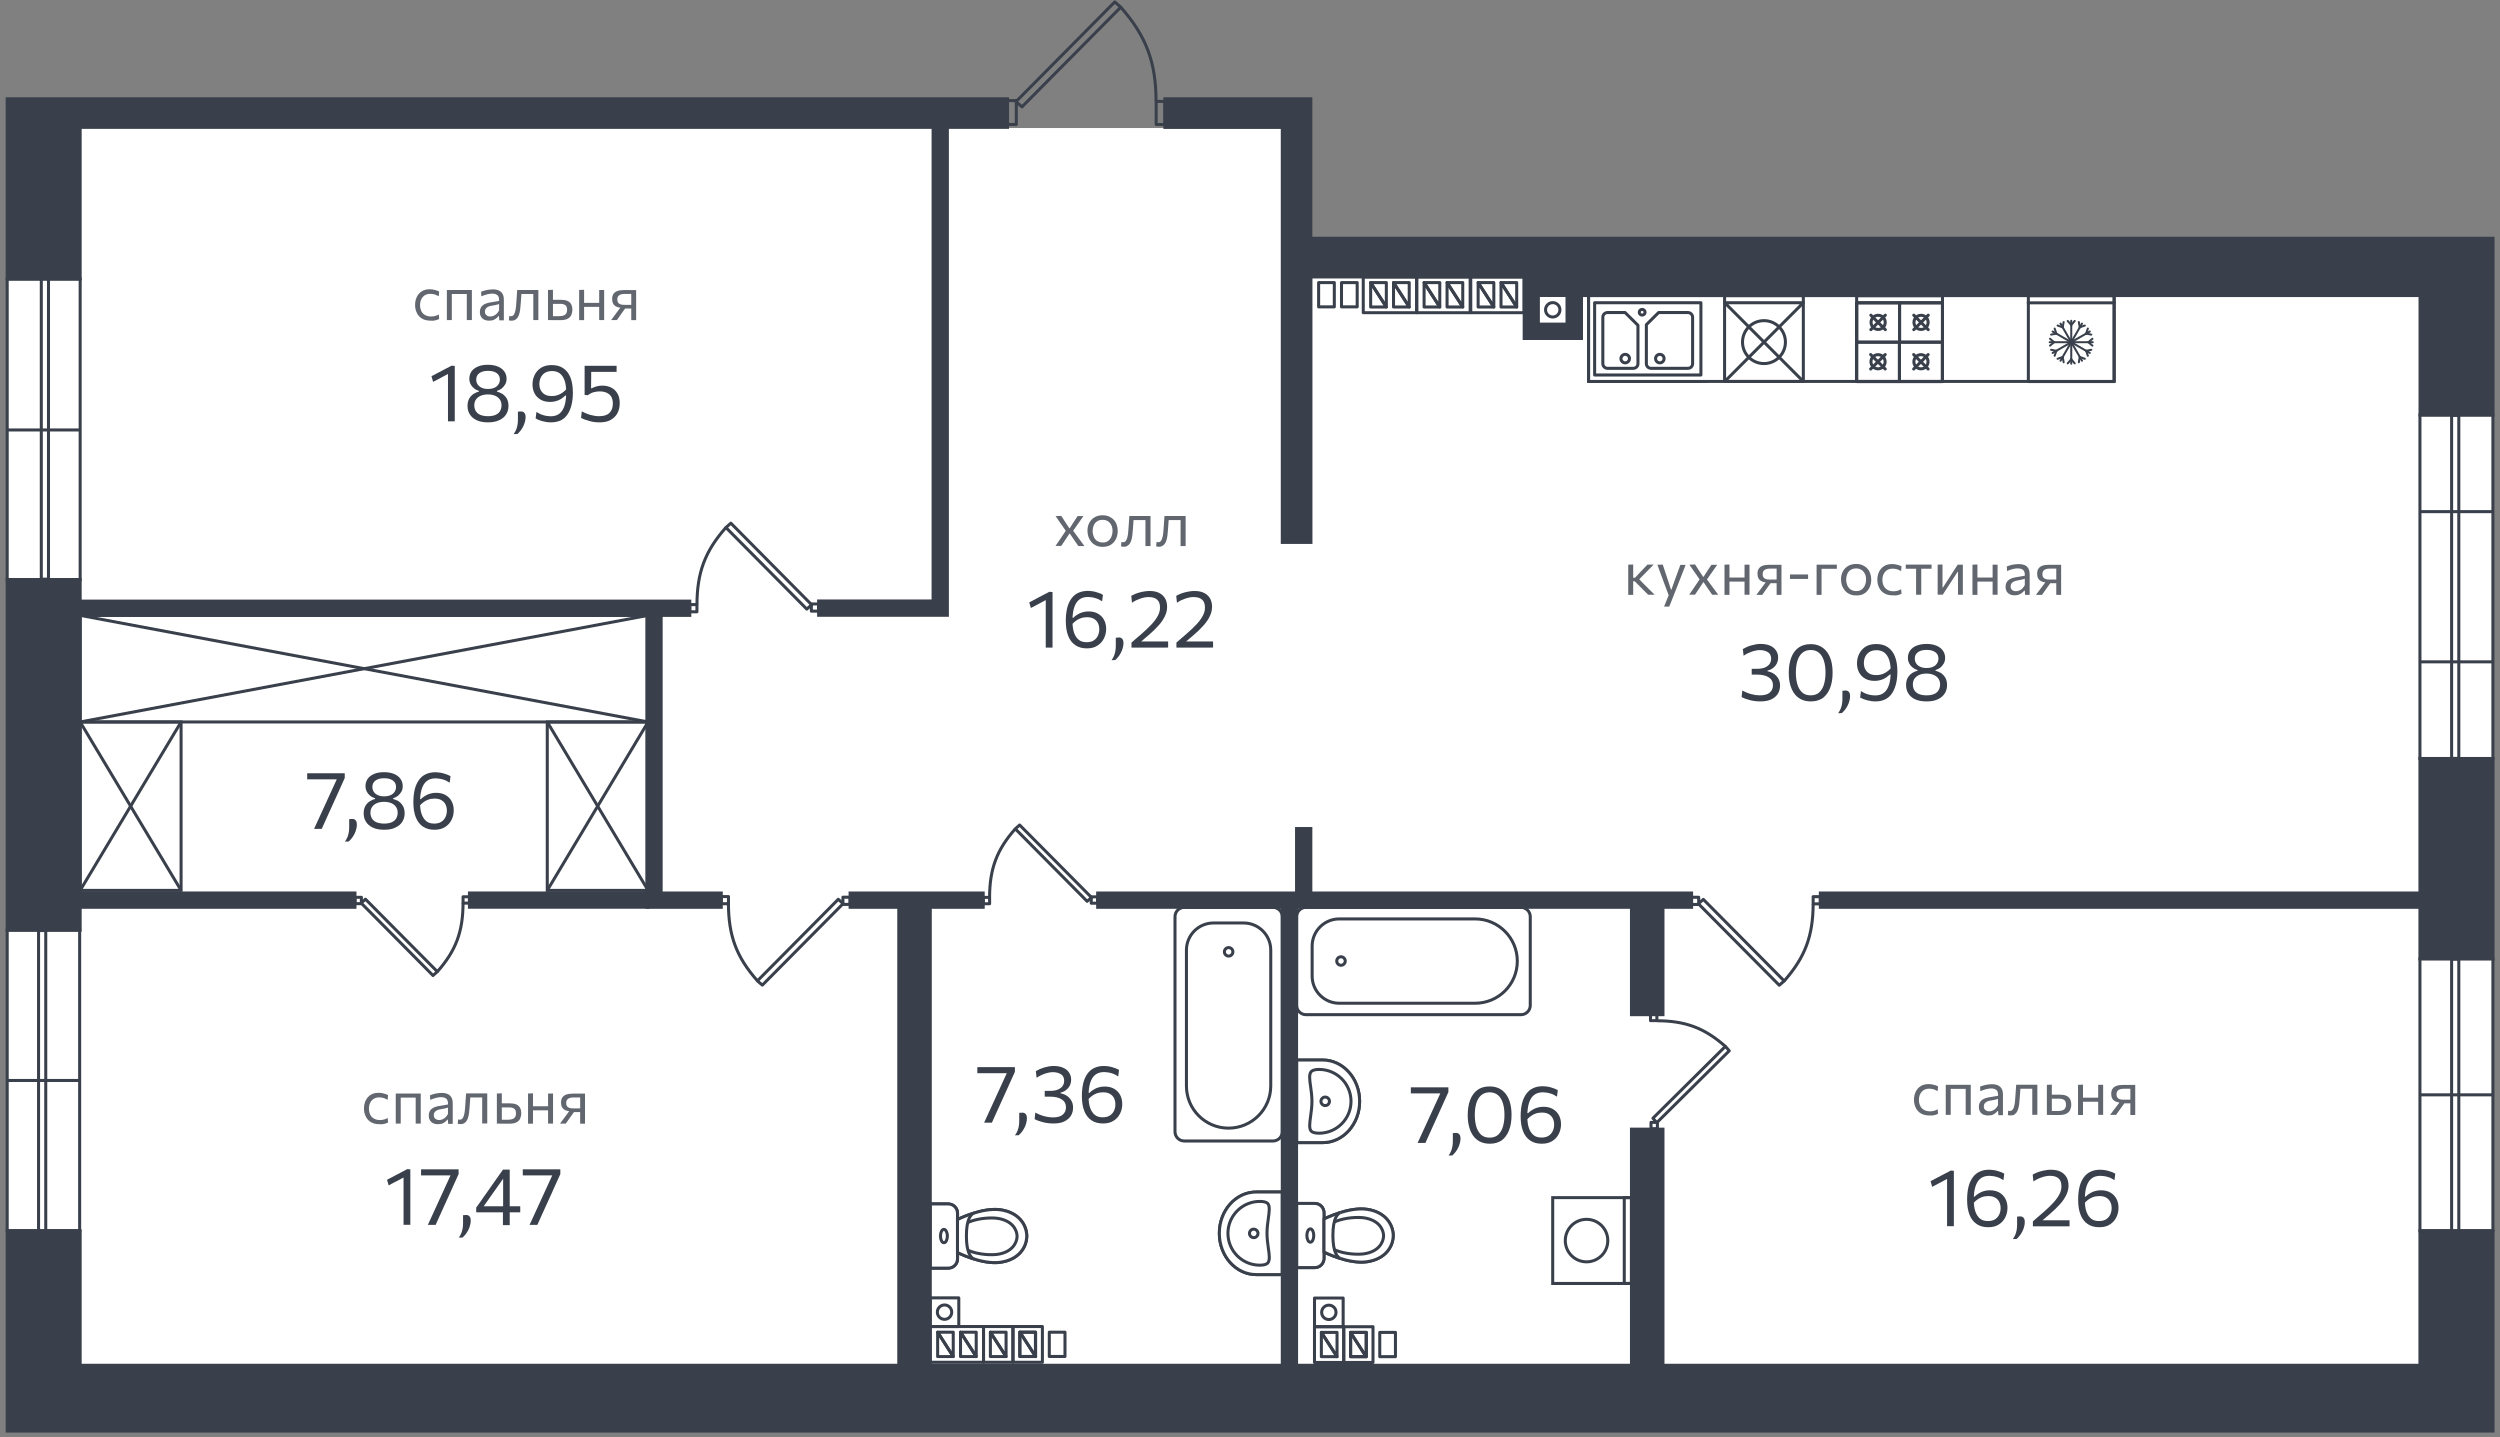 <?xml version="1.0" encoding="utf-8"?>
<!-- Generator: Adobe Illustrator 22.0.0, SVG Export Plug-In . SVG Version: 6.00 Build 0)  -->
<svg version="1.1" xmlns="http://www.w3.org/2000/svg" xmlns:xlink="http://www.w3.org/1999/xlink" x="0px" y="0px"
	 viewBox="0 0 247 142" enable-background="new 0 0 247 142" xml:space="preserve">
<rect x="0" y="0" width="247" height="142" fill="#808080" stroke="none"/>
<g id="Background">
	<path fill="#FFFFFF" d="M239.09,29.27v105.69H7.92V12.65h118.77v13.31h112.4V29.27z"/>
</g>
<g id="Windows">
	<g>
		<g>
			
				<rect x="0.71" y="27.57" fill="#FFFFFF" stroke="#39404B" stroke-width="0.3" stroke-miterlimit="10" width="7.21" height="29.69"/>
			
				<rect x="4.08" y="27.57" fill="#FFFFFF" stroke="#39404B" stroke-width="0.3" stroke-miterlimit="10" width="0.71" height="29.65"/>
		</g>
		<path fill="#FFFFFF" stroke="#39404B" stroke-width="0.3" stroke-miterlimit="10" d="M0.71,42.48"/>
		<line fill="none" stroke="#39404B" stroke-width="0.3" stroke-miterlimit="10" x1="7.92" y1="42.48" x2="0.71" y2="42.48"/>
	</g>
	<g>
		<g>
			
				<rect x="239.09" y="94.73" fill="#FFFFFF" stroke="#39404B" stroke-width="0.3" stroke-miterlimit="10" width="7.21" height="26.87"/>
			
				<rect x="242.22" y="94.77" fill="#FFFFFF" stroke="#39404B" stroke-width="0.3" stroke-miterlimit="10" width="0.71" height="26.83"/>
		</g>
		<line fill="none" stroke="#39404B" stroke-width="0.3" stroke-miterlimit="10" x1="239.09" y1="108.17" x2="246.31" y2="108.17"/>
	</g>
	<g>
		<g>
			
				<rect x="0.71" y="91.9" fill="#FFFFFF" stroke="#39404B" stroke-width="0.3" stroke-miterlimit="10" width="7.16" height="29.69"/>
			
				<rect x="3.81" y="91.94" fill="#FFFFFF" stroke="#39404B" stroke-width="0.3" stroke-miterlimit="10" width="0.71" height="29.65"/>
		</g>
		<line fill="none" stroke="#39404B" stroke-width="0.3" stroke-miterlimit="10" x1="0.71" y1="106.75" x2="7.87" y2="106.75"/>
	</g>
	<g>
		<g>
			
				<rect x="239.09" y="41" fill="#FFFFFF" stroke="#39404B" stroke-width="0.3" stroke-miterlimit="10" width="7.21" height="33.94"/>
			
				<rect x="242.22" y="41.04" fill="#FFFFFF" stroke="#39404B" stroke-width="0.3" stroke-miterlimit="10" width="0.71" height="33.89"/>
		</g>
		<line fill="none" stroke="#39404B" stroke-width="0.3" stroke-miterlimit="10" x1="239.09" y1="50.55" x2="246.31" y2="50.55"/>
		<line fill="none" stroke="#39404B" stroke-width="0.3" stroke-miterlimit="10" x1="239.09" y1="65.39" x2="246.31" y2="65.39"/>
	</g>
</g>
<g id="Doors">
	<g>
		
			<polygon fill="none" stroke="#39404B" stroke-width="0.3" stroke-linecap="round" stroke-linejoin="round" stroke-miterlimit="10" points="
			168.29,88.86 176.28,96.92 175.79,97.34 167.8,89.29 		"/>
		<path fill="none" stroke="#39404B" stroke-width="0.3" stroke-miterlimit="10" d="M179.14,89.3c-0.01,3.14-0.78,5.26-2.86,7.62"/>
		
			<rect x="167.12" y="88.65" transform="matrix(-4.350405e-11 1 -1 -4.350405e-11 256.482 -78.47)" fill="none" stroke="#39404B" stroke-width="0.3" stroke-linecap="round" stroke-linejoin="round" stroke-miterlimit="10" width="0.71" height="0.71"/>
		
			<rect x="179.14" y="88.59" transform="matrix(-4.606289e-11 1 -1 -4.606289e-11 268.44 -90.549)" fill="none" stroke="#39404B" stroke-width="0.3" stroke-linecap="round" stroke-linejoin="round" stroke-miterlimit="10" width="0.71" height="0.71"/>
	</g>
	<g>
		
			<polygon fill="none" stroke="#39404B" stroke-width="0.3" stroke-linecap="round" stroke-linejoin="round" stroke-miterlimit="10" points="
			163.31,110.48 170.47,103.38 170.85,103.82 163.69,110.92 		"/>
		<path fill="none" stroke="#39404B" stroke-width="0.3" stroke-miterlimit="10" d="M163.7,100.85c2.79,0.01,4.68,0.69,6.77,2.54"/>
		
			<rect x="163.12" y="110.89" fill="none" stroke="#39404B" stroke-width="0.3" stroke-linecap="round" stroke-linejoin="round" stroke-miterlimit="10" width="0.63" height="0.63"/>
		
			<rect x="163.07" y="100.21" fill="none" stroke="#39404B" stroke-width="0.3" stroke-linecap="round" stroke-linejoin="round" stroke-miterlimit="10" width="0.63" height="0.63"/>
	</g>
	<g>
		
			<polygon fill="none" stroke="#39404B" stroke-width="0.3" stroke-linecap="round" stroke-linejoin="round" stroke-miterlimit="10" points="
			107.41,89.05 100.31,81.89 100.74,81.51 107.84,88.67 		"/>
		<path fill="none" stroke="#39404B" stroke-width="0.3" stroke-miterlimit="10" d="M97.77,88.66c0.01-2.79,0.69-4.68,2.54-6.77"/>
		
			<rect x="107.82" y="88.6" transform="matrix(6.123234e-17 -1 1 6.123234e-17 19.215 197.056)" fill="none" stroke="#39404B" stroke-width="0.3" stroke-linecap="round" stroke-linejoin="round" stroke-miterlimit="10" width="0.63" height="0.63"/>
		
			<rect x="97.14" y="88.66" transform="matrix(2.880424e-12 -1 1 2.880424e-12 8.483 186.431)" fill="none" stroke="#39404B" stroke-width="0.3" stroke-linecap="round" stroke-linejoin="round" stroke-miterlimit="10" width="0.63" height="0.63"/>
	</g>
	<g>
		
			<polygon fill="none" stroke="#39404B" stroke-width="0.3" stroke-linecap="round" stroke-linejoin="round" stroke-miterlimit="10" points="
			82.82,88.85 74.83,96.91 75.32,97.33 83.3,89.28 		"/>
		<path fill="none" stroke="#39404B" stroke-width="0.3" stroke-miterlimit="10" d="M71.97,89.29c0.01,3.14,0.78,5.26,2.86,7.61"/>
		
			<rect x="83.28" y="88.64" transform="matrix(-8.958363e-11 1 -1 -8.958363e-11 172.63 5.364)" fill="none" stroke="#39404B" stroke-width="0.3" stroke-linecap="round" stroke-linejoin="round" stroke-miterlimit="10" width="0.71" height="0.71"/>
		
			<rect x="71.26" y="88.58" transform="matrix(-9.214336e-11 1 -1 -9.214336e-11 160.553 17.32)" fill="none" stroke="#39404B" stroke-width="0.3" stroke-linecap="round" stroke-linejoin="round" stroke-miterlimit="10" width="0.71" height="0.71"/>
	</g>
	<g>
		
			<polygon fill="none" stroke="#39404B" stroke-width="0.3" stroke-linecap="round" stroke-linejoin="round" stroke-miterlimit="10" points="
			79.71,60.18 71.72,52.12 72.21,51.69 80.19,59.75 		"/>
		<path fill="none" stroke="#39404B" stroke-width="0.3" stroke-miterlimit="10" d="M68.86,59.73c0.01-3.14,0.78-5.26,2.86-7.61"/>
		
			<rect x="80.17" y="59.67" transform="matrix(-2.559669e-12 -1 1 -2.559669e-12 20.492 140.552)" fill="none" stroke="#39404B" stroke-width="0.3" stroke-linecap="round" stroke-linejoin="round" stroke-miterlimit="10" width="0.71" height="0.71"/>
		
			<rect x="68.15" y="59.73" transform="matrix(6.123234e-17 -1 1 6.123234e-17 8.416 128.596)" fill="none" stroke="#39404B" stroke-width="0.3" stroke-linecap="round" stroke-linejoin="round" stroke-miterlimit="10" width="0.71" height="0.71"/>
	</g>
	<g>
		
			<polygon fill="none" stroke="#39404B" stroke-width="0.3" stroke-linecap="round" stroke-linejoin="round" stroke-miterlimit="10" points="
			36.11,88.84 43.21,96 42.78,96.38 35.68,89.22 		"/>
		<path fill="none" stroke="#39404B" stroke-width="0.3" stroke-miterlimit="10" d="M45.75,89.23c-0.01,2.79-0.69,4.68-2.54,6.77"/>
		
			<rect x="35.07" y="88.65" transform="matrix(-8.352537e-11 1 -1 -8.352537e-11 124.355 53.582)" fill="none" stroke="#39404B" stroke-width="0.3" stroke-linecap="round" stroke-linejoin="round" stroke-miterlimit="10" width="0.63" height="0.63"/>
		
			<rect x="45.75" y="88.6" transform="matrix(-8.640573e-11 1 -1 -8.640573e-11 134.981 42.85)" fill="none" stroke="#39404B" stroke-width="0.3" stroke-linecap="round" stroke-linejoin="round" stroke-miterlimit="10" width="0.63" height="0.63"/>
	</g>
	<g>
		
			<polygon fill="none" stroke="#39404B" stroke-width="0.3" stroke-linecap="round" stroke-linejoin="round" stroke-miterlimit="10" points="
			100.97,10.56 110.73,0.71 110.14,0.19 100.38,10.04 		"/>
		<path fill="none" stroke="#39404B" stroke-width="0.3" stroke-miterlimit="10" d="M114.22,10.02c-0.01-3.84-0.95-6.43-3.49-9.31"
			/>
		
			<rect x="98.8" y="10.69" transform="matrix(4.478113e-11 -1 1 4.478113e-11 88.851 111.099)" fill="none" stroke="#39404B" stroke-width="0.3" stroke-linecap="round" stroke-linejoin="round" stroke-miterlimit="10" width="2.36" height="0.87"/>
		
			<rect x="113.52" y="10.73" transform="matrix(4.462925e-11 -1 1 4.462925e-11 103.499 125.82)" fill="none" stroke="#39404B" stroke-width="0.3" stroke-linecap="round" stroke-linejoin="round" stroke-miterlimit="10" width="2.28" height="0.87"/>
	</g>
</g>
<g id="Text">
	<g id="площадь">
		<g>
			<g>
				<g>
					<path fill="#39404B" d="M38.4,117.12l-0.16-0.56c0.33-0.18,0.66-0.35,0.99-0.52c0.33-0.17,0.66-0.35,0.99-0.52l-0.02,0.64
						c-0.3,0.16-0.6,0.32-0.89,0.48C39,116.79,38.7,116.95,38.4,117.12z M39.87,121.02c0-0.3,0-0.58,0-0.85c0-0.27,0-0.57,0-0.9
						v-1.72c0-0.29,0-0.57,0-0.86s0-0.57,0-0.86l0.34-0.32l0.33,0.02c0,0.3,0,0.61,0,0.92s0,0.64,0,0.98v1.83c0,0.33,0,0.63,0,0.9
						c0,0.27,0,0.56,0,0.85H39.87z"/>
					<path fill="#39404B" d="M42.27,121.02c0.17-0.36,0.33-0.72,0.5-1.09s0.33-0.72,0.49-1.07l0.76-1.66
						c0.1-0.2,0.19-0.41,0.28-0.61c0.09-0.2,0.19-0.41,0.28-0.61l0.14,0.15H43.6c-0.33,0-0.66,0-1,0s-0.67,0-1,0v-0.6h3.71v0.47
						c-0.15,0.33-0.3,0.65-0.44,0.97c-0.14,0.32-0.29,0.64-0.44,0.98l-0.51,1.12c-0.14,0.32-0.29,0.64-0.44,0.97
						c-0.15,0.33-0.3,0.65-0.44,0.98H42.27z"/>
					<path fill="#39404B" d="M45.33,122.28c0.1-0.15,0.19-0.3,0.25-0.45c0.06-0.15,0.1-0.3,0.13-0.47c0.03-0.16,0.04-0.34,0.04-0.53
						c0-0.12,0-0.25,0-0.38s0-0.26,0-0.39l0.34-0.02c0.15,0.01,0.25,0.07,0.32,0.17c0.07,0.1,0.1,0.22,0.1,0.37
						c0,0.17-0.02,0.33-0.07,0.49c-0.04,0.16-0.1,0.32-0.18,0.47s-0.16,0.29-0.26,0.41s-0.2,0.23-0.3,0.32L45.33,122.28z"/>
					<path fill="#39404B" d="M49.69,121.02c0-0.26,0-0.5,0-0.72s0-0.49,0-0.8l0.02-0.12v-1.8c0-0.29,0-0.57,0-0.85s0-0.57,0-0.85
						l0.52-0.16c-0.15,0.22-0.3,0.43-0.45,0.64c-0.14,0.21-0.29,0.41-0.44,0.62l-0.96,1.36c-0.13,0.18-0.25,0.36-0.38,0.54
						s-0.25,0.36-0.38,0.54l-0.02-0.24h2.27h0.12c0.14,0,0.29,0,0.46,0c0.17,0,0.34,0,0.51,0c0.17,0,0.31,0,0.44,0v0.6
						c-0.13,0-0.28,0-0.44,0c-0.17,0-0.34,0-0.51,0c-0.17,0-0.33,0-0.46,0h-2.94v-0.47c0.11-0.16,0.24-0.34,0.38-0.53
						s0.27-0.39,0.41-0.59c0.14-0.2,0.27-0.38,0.39-0.55l0.7-1c0.13-0.18,0.26-0.36,0.38-0.54c0.13-0.18,0.26-0.36,0.38-0.54h0.67
						c0,0.33,0,0.66,0,0.97c0,0.32,0,0.64,0,0.95v2.04c0,0.31,0,0.57,0,0.8s0,0.47,0,0.72H49.69z"/>
					<path fill="#39404B" d="M52.32,121.02c0.17-0.36,0.33-0.72,0.5-1.09s0.33-0.72,0.49-1.07l0.76-1.66
						c0.1-0.2,0.19-0.41,0.28-0.61c0.09-0.2,0.19-0.41,0.28-0.61l0.14,0.15h-1.12c-0.33,0-0.66,0-1,0s-0.67,0-1,0v-0.6h3.71v0.47
						c-0.15,0.33-0.3,0.65-0.44,0.97c-0.14,0.32-0.29,0.64-0.44,0.98l-0.51,1.12c-0.14,0.32-0.29,0.64-0.44,0.97
						c-0.15,0.33-0.3,0.65-0.44,0.98H52.32z"/>
				</g>
			</g>
		</g>
		<g>
			<g>
				<g>
					<path fill="#39404B" d="M42.79,37.73l-0.16-0.56c0.33-0.18,0.66-0.35,0.99-0.52c0.33-0.17,0.66-0.35,0.99-0.52l-0.02,0.64
						c-0.3,0.16-0.6,0.32-0.89,0.48C43.39,37.41,43.09,37.57,42.79,37.73z M44.26,41.64c0-0.3,0-0.58,0-0.85c0-0.27,0-0.57,0-0.9
						v-1.72c0-0.29,0-0.57,0-0.86s0-0.57,0-0.86l0.34-0.32l0.33,0.02c0,0.3,0,0.61,0,0.92s0,0.64,0,0.98v1.83c0,0.33,0,0.63,0,0.9
						c0,0.27,0,0.56,0,0.85H44.26z"/>
					<path fill="#39404B" d="M48.22,41.73c-0.46,0-0.84-0.07-1.14-0.22c-0.3-0.14-0.52-0.34-0.67-0.58s-0.22-0.52-0.22-0.82
						c0-0.3,0.06-0.55,0.18-0.75c0.12-0.2,0.27-0.35,0.45-0.46c0.18-0.11,0.34-0.18,0.5-0.21v-0.07c-0.16-0.05-0.32-0.12-0.46-0.23
						c-0.14-0.11-0.26-0.24-0.35-0.41c-0.09-0.16-0.14-0.35-0.14-0.57c0-0.28,0.08-0.51,0.22-0.72c0.15-0.21,0.36-0.36,0.64-0.48
						s0.6-0.17,0.98-0.17c0.37,0,0.7,0.06,0.97,0.17s0.49,0.27,0.64,0.48c0.15,0.21,0.23,0.45,0.23,0.72c0,0.22-0.04,0.41-0.14,0.57
						s-0.21,0.3-0.35,0.41c-0.15,0.11-0.3,0.18-0.46,0.23v0.07c0.16,0.04,0.33,0.11,0.51,0.21c0.18,0.11,0.32,0.26,0.45,0.46
						c0.12,0.2,0.18,0.45,0.18,0.74c0,0.3-0.07,0.58-0.22,0.82c-0.15,0.25-0.37,0.44-0.67,0.58C49.05,41.65,48.68,41.73,48.22,41.73
						z M48.22,41.12c0.31,0,0.57-0.05,0.76-0.14c0.2-0.09,0.34-0.22,0.43-0.38s0.14-0.35,0.14-0.55c0-0.24-0.06-0.44-0.18-0.6
						c-0.12-0.16-0.28-0.28-0.48-0.36c-0.2-0.08-0.43-0.12-0.69-0.12c-0.25,0-0.48,0.04-0.68,0.12c-0.2,0.08-0.36,0.2-0.48,0.36
						c-0.12,0.16-0.18,0.36-0.18,0.6c0,0.21,0.05,0.39,0.14,0.55c0.09,0.16,0.24,0.29,0.43,0.38C47.65,41.07,47.9,41.12,48.22,41.12
						z M48.22,38.43c0.37,0,0.66-0.09,0.86-0.26s0.31-0.4,0.31-0.67c0-0.28-0.11-0.49-0.32-0.64c-0.21-0.15-0.5-0.22-0.85-0.22
						c-0.36,0-0.64,0.07-0.85,0.22s-0.32,0.36-0.32,0.64c0,0.18,0.05,0.34,0.14,0.48c0.09,0.14,0.22,0.25,0.4,0.33
						C47.76,38.39,47.97,38.43,48.22,38.43z"/>
					<path fill="#39404B" d="M50.75,42.89c0.1-0.15,0.19-0.3,0.25-0.45c0.06-0.15,0.1-0.3,0.13-0.47c0.03-0.16,0.04-0.34,0.04-0.53
						c0-0.12,0-0.25,0-0.38s0-0.26,0-0.39l0.34-0.02c0.15,0.01,0.25,0.07,0.32,0.17c0.07,0.1,0.1,0.22,0.1,0.37
						c0,0.17-0.02,0.33-0.07,0.49c-0.04,0.16-0.1,0.32-0.18,0.47s-0.16,0.29-0.26,0.41s-0.2,0.23-0.3,0.32L50.75,42.89z"/>
					<path fill="#39404B" d="M54.44,41.73c-0.14,0-0.28-0.01-0.42-0.03c-0.14-0.02-0.27-0.05-0.4-0.08
						c-0.13-0.03-0.25-0.08-0.37-0.12c-0.12-0.05-0.23-0.1-0.33-0.16l0.08-0.64c0.11,0.07,0.22,0.13,0.34,0.19
						c0.12,0.05,0.23,0.1,0.35,0.13c0.12,0.04,0.24,0.06,0.36,0.08c0.12,0.02,0.24,0.03,0.35,0.03c0.36,0,0.66-0.09,0.88-0.27
						s0.39-0.45,0.5-0.8c0.11-0.35,0.16-0.79,0.16-1.3c0-0.47-0.05-0.86-0.16-1.17c-0.11-0.31-0.27-0.54-0.47-0.7
						c-0.21-0.15-0.46-0.23-0.76-0.23c-0.29,0-0.53,0.06-0.72,0.18c-0.18,0.12-0.32,0.28-0.41,0.48s-0.13,0.4-0.13,0.62
						s0.04,0.42,0.13,0.6c0.09,0.18,0.22,0.32,0.4,0.43c0.18,0.11,0.41,0.16,0.69,0.16c0.12,0,0.23-0.01,0.35-0.03
						c0.12-0.02,0.24-0.06,0.36-0.11s0.25-0.12,0.37-0.21c0.13-0.09,0.25-0.2,0.38-0.34c0.05,0.08,0.08,0.16,0.09,0.23
						s0.01,0.13,0,0.2s-0.04,0.14-0.09,0.22l-0.11-0.01c-0.11,0.1-0.22,0.19-0.33,0.27c-0.12,0.08-0.24,0.15-0.36,0.2
						c-0.13,0.05-0.26,0.09-0.4,0.12c-0.14,0.03-0.28,0.04-0.43,0.04c-0.35,0-0.66-0.07-0.92-0.22s-0.46-0.35-0.6-0.61
						c-0.14-0.26-0.21-0.56-0.21-0.9c0-0.33,0.07-0.64,0.21-0.93s0.35-0.53,0.63-0.71c0.28-0.18,0.64-0.27,1.06-0.27
						c0.45,0,0.83,0.1,1.14,0.31c0.31,0.21,0.55,0.51,0.71,0.92c0.16,0.4,0.24,0.9,0.24,1.49c0,0.49-0.05,0.91-0.15,1.28
						c-0.1,0.37-0.24,0.68-0.42,0.93s-0.41,0.44-0.68,0.56C55.09,41.66,54.79,41.73,54.44,41.73z"/>
					<path fill="#39404B" d="M59.25,41.73c-0.17,0-0.34-0.01-0.51-0.03s-0.33-0.05-0.49-0.1c-0.16-0.04-0.31-0.09-0.45-0.14
						c-0.14-0.05-0.27-0.11-0.39-0.17l0.07-0.65c0.14,0.08,0.29,0.15,0.44,0.21c0.15,0.06,0.29,0.11,0.44,0.15
						c0.15,0.04,0.29,0.07,0.43,0.09c0.14,0.02,0.27,0.03,0.41,0.03c0.46,0,0.8-0.11,1.02-0.33s0.33-0.53,0.33-0.92
						c0-0.29-0.06-0.52-0.17-0.7c-0.12-0.17-0.27-0.3-0.47-0.38c-0.2-0.08-0.41-0.12-0.65-0.12c-0.21,0-0.41,0.03-0.6,0.08
						c-0.19,0.05-0.39,0.15-0.6,0.3l-0.3-0.03v-0.86c0-0.36,0-0.71,0-1.05c0-0.34,0-0.66,0-0.97h3.16v0.6c-0.32,0-0.64,0-0.97,0
						c-0.32,0-0.65,0-0.97,0h-0.81l0.24-0.23c0,0.25,0,0.5,0,0.74c0,0.25,0,0.49-0.01,0.74v0.37h0.07c0.15-0.08,0.32-0.15,0.49-0.19
						c0.18-0.05,0.36-0.07,0.56-0.07c0.31,0,0.6,0.06,0.86,0.19c0.26,0.13,0.47,0.32,0.62,0.58c0.16,0.26,0.23,0.58,0.23,0.98
						c0,0.37-0.08,0.7-0.23,0.98s-0.38,0.5-0.67,0.66C60.05,41.65,59.69,41.73,59.25,41.73z"/>
				</g>
			</g>
		</g>
		<g>
			<g>
				<g>
					<path fill="#39404B" d="M101.85,60.07l-0.16-0.55c0.33-0.18,0.66-0.35,0.99-0.53c0.33-0.17,0.66-0.35,0.99-0.52l-0.02,0.64
						c-0.3,0.16-0.6,0.32-0.89,0.48C102.45,59.75,102.15,59.91,101.85,60.07z M103.32,63.98c0-0.29,0-0.58,0-0.85s0-0.57,0-0.9
						v-1.72c0-0.29,0-0.57,0-0.86s0-0.57,0-0.86l0.34-0.32l0.33,0.02c0,0.3,0,0.61,0,0.93c0,0.32,0,0.64,0,0.98v1.83
						c0,0.33,0,0.63,0,0.9s0,0.56,0,0.85H103.32z"/>
					<path fill="#39404B" d="M107.39,64.06c-0.45,0-0.83-0.1-1.14-0.31c-0.31-0.21-0.55-0.51-0.71-0.92
						c-0.16-0.4-0.24-0.9-0.24-1.49c0-0.48,0.05-0.91,0.14-1.28s0.24-0.68,0.42-0.93c0.19-0.25,0.41-0.44,0.68-0.56
						c0.27-0.12,0.58-0.19,0.92-0.19c0.14,0,0.28,0.01,0.42,0.03c0.14,0.02,0.27,0.04,0.39,0.08c0.13,0.04,0.25,0.08,0.37,0.12
						s0.23,0.1,0.33,0.16l-0.08,0.64c-0.11-0.07-0.22-0.13-0.33-0.19c-0.12-0.05-0.23-0.1-0.35-0.13c-0.12-0.04-0.24-0.06-0.36-0.08
						c-0.12-0.02-0.24-0.03-0.35-0.03c-0.36,0-0.65,0.09-0.88,0.27c-0.23,0.18-0.39,0.45-0.5,0.8c-0.11,0.35-0.16,0.79-0.16,1.3
						c0,0.47,0.05,0.86,0.16,1.17c0.11,0.31,0.27,0.54,0.47,0.7s0.46,0.23,0.77,0.23c0.29,0,0.53-0.06,0.71-0.18
						c0.18-0.12,0.32-0.28,0.41-0.48c0.09-0.2,0.13-0.4,0.13-0.62s-0.04-0.42-0.13-0.6c-0.08-0.18-0.22-0.32-0.4-0.43
						c-0.18-0.11-0.41-0.16-0.69-0.16c-0.11,0-0.23,0.01-0.35,0.03c-0.12,0.02-0.24,0.06-0.36,0.11c-0.12,0.05-0.25,0.12-0.37,0.21
						c-0.12,0.09-0.25,0.2-0.38,0.34c-0.04-0.09-0.07-0.16-0.09-0.23c-0.01-0.06-0.01-0.13,0-0.19s0.04-0.14,0.08-0.22l0.12,0.01
						c0.1-0.1,0.21-0.2,0.33-0.27c0.12-0.08,0.24-0.14,0.36-0.2c0.13-0.05,0.26-0.09,0.4-0.12s0.28-0.04,0.43-0.04
						c0.35,0,0.66,0.07,0.92,0.22c0.26,0.15,0.46,0.35,0.6,0.61c0.14,0.26,0.21,0.56,0.21,0.89c0,0.33-0.07,0.64-0.21,0.93
						c-0.14,0.29-0.35,0.53-0.63,0.71C108.17,63.97,107.82,64.06,107.39,64.06z"/>
					<path fill="#39404B" d="M109.82,65.23c0.1-0.15,0.19-0.3,0.25-0.45c0.06-0.15,0.1-0.3,0.13-0.47c0.03-0.16,0.04-0.34,0.04-0.53
						c0-0.12,0-0.25,0-0.38c0-0.13,0-0.26,0-0.39l0.34-0.03c0.15,0.01,0.25,0.07,0.32,0.17c0.07,0.1,0.1,0.22,0.1,0.37
						c0,0.17-0.02,0.33-0.07,0.49c-0.04,0.16-0.1,0.32-0.18,0.47c-0.08,0.15-0.16,0.29-0.26,0.41c-0.1,0.12-0.2,0.23-0.3,0.32
						L109.82,65.23z"/>
					<path fill="#39404B" d="M111.79,63.98v-0.49c0.16-0.14,0.33-0.28,0.49-0.43c0.16-0.14,0.33-0.29,0.49-0.42
						c0.39-0.34,0.72-0.65,0.99-0.94c0.27-0.29,0.48-0.57,0.63-0.85c0.15-0.27,0.22-0.54,0.22-0.82c0-0.35-0.09-0.61-0.28-0.78
						c-0.19-0.18-0.47-0.26-0.86-0.26c-0.13,0-0.26,0.01-0.39,0.04s-0.27,0.06-0.41,0.11s-0.28,0.11-0.42,0.17
						c-0.14,0.07-0.28,0.15-0.41,0.24l-0.07-0.68c0.12-0.07,0.25-0.13,0.39-0.19s0.29-0.11,0.45-0.15s0.32-0.08,0.48-0.1
						c0.16-0.03,0.33-0.04,0.49-0.04c0.37,0,0.68,0.06,0.94,0.19c0.26,0.13,0.45,0.31,0.59,0.54c0.13,0.23,0.2,0.51,0.2,0.84
						c0,0.3-0.07,0.6-0.21,0.9c-0.14,0.3-0.34,0.61-0.62,0.92c-0.27,0.31-0.61,0.64-1.01,0.98l-0.89,0.76l-0.1-0.14h1.11
						c0.3,0,0.61,0,0.91,0c0.3,0,0.61,0,0.91,0v0.6H111.79z"/>
					<path fill="#39404B" d="M116.23,63.98v-0.49c0.16-0.14,0.33-0.28,0.49-0.43c0.16-0.14,0.33-0.29,0.49-0.42
						c0.39-0.34,0.72-0.65,0.99-0.94c0.27-0.29,0.48-0.57,0.63-0.85c0.15-0.27,0.22-0.54,0.22-0.82c0-0.35-0.09-0.61-0.28-0.78
						c-0.19-0.18-0.47-0.26-0.86-0.26c-0.13,0-0.26,0.01-0.39,0.04s-0.27,0.06-0.41,0.11s-0.28,0.11-0.42,0.17
						c-0.14,0.07-0.28,0.15-0.41,0.24l-0.07-0.68c0.12-0.07,0.25-0.13,0.39-0.19s0.29-0.11,0.45-0.15s0.32-0.08,0.48-0.1
						c0.16-0.03,0.33-0.04,0.49-0.04c0.37,0,0.68,0.06,0.94,0.19c0.26,0.13,0.45,0.31,0.59,0.54c0.13,0.23,0.2,0.51,0.2,0.84
						c0,0.3-0.07,0.6-0.21,0.9c-0.14,0.3-0.34,0.61-0.62,0.92c-0.27,0.31-0.61,0.64-1.01,0.98l-0.89,0.76l-0.1-0.14h1.11
						c0.3,0,0.61,0,0.91,0c0.3,0,0.61,0,0.91,0v0.6H116.23z"/>
				</g>
			</g>
		</g>
		<g>
			<g>
				<g>
					<path fill="#39404B" d="M97.23,110.92c0.17-0.36,0.33-0.72,0.5-1.09s0.33-0.72,0.49-1.07l0.76-1.66
						c0.1-0.2,0.19-0.41,0.28-0.61c0.09-0.2,0.19-0.41,0.28-0.61l0.14,0.15h-1.12c-0.33,0-0.66,0-1,0s-0.67,0-1,0v-0.6h3.71v0.47
						c-0.15,0.33-0.3,0.65-0.44,0.97c-0.14,0.32-0.29,0.64-0.44,0.98l-0.51,1.12c-0.14,0.32-0.29,0.64-0.44,0.97
						c-0.15,0.33-0.3,0.65-0.44,0.98H97.23z"/>
					<path fill="#39404B" d="M100.28,112.17c0.1-0.15,0.19-0.3,0.25-0.45c0.06-0.15,0.1-0.3,0.13-0.47
						c0.03-0.16,0.04-0.34,0.04-0.53c0-0.12,0-0.25,0-0.38s0-0.26,0-0.39l0.34-0.02c0.15,0.01,0.25,0.07,0.32,0.17
						c0.07,0.1,0.1,0.22,0.1,0.37c0,0.17-0.02,0.33-0.07,0.49c-0.04,0.16-0.1,0.32-0.18,0.47s-0.16,0.29-0.26,0.41
						s-0.2,0.23-0.3,0.32L100.28,112.17z"/>
					<path fill="#39404B" d="M104.08,111c-0.17,0-0.34-0.01-0.51-0.03s-0.34-0.05-0.5-0.09s-0.31-0.09-0.46-0.14
						s-0.27-0.11-0.39-0.17l0.07-0.65c0.14,0.08,0.29,0.15,0.44,0.21c0.15,0.06,0.29,0.11,0.44,0.15c0.15,0.04,0.29,0.07,0.43,0.09
						s0.28,0.03,0.41,0.03c0.46,0,0.79-0.09,1-0.28c0.21-0.19,0.31-0.43,0.31-0.71c0-0.35-0.14-0.61-0.42-0.79s-0.67-0.27-1.17-0.27
						c-0.09,0-0.17,0-0.26,0s-0.17,0-0.25,0v-0.57c0.08,0,0.16,0,0.24,0c0.08,0,0.16,0,0.24,0c0.34,0,0.61-0.04,0.82-0.13
						c0.21-0.09,0.37-0.21,0.47-0.36s0.15-0.32,0.15-0.51c0-0.29-0.11-0.51-0.31-0.64s-0.48-0.21-0.8-0.21
						c-0.12,0-0.26,0.01-0.39,0.04c-0.13,0.03-0.27,0.06-0.41,0.11c-0.14,0.05-0.27,0.1-0.41,0.17s-0.27,0.15-0.4,0.24l-0.08-0.66
						c0.12-0.07,0.25-0.13,0.38-0.2c0.14-0.06,0.29-0.11,0.44-0.16c0.15-0.04,0.31-0.08,0.47-0.11c0.16-0.03,0.32-0.04,0.48-0.04
						c0.34,0,0.64,0.05,0.9,0.16c0.26,0.11,0.46,0.26,0.6,0.47c0.14,0.2,0.22,0.44,0.22,0.71c0,0.23-0.05,0.43-0.14,0.61
						c-0.1,0.18-0.22,0.32-0.38,0.44c-0.16,0.12-0.34,0.2-0.53,0.24v0.07c0.15,0.03,0.29,0.07,0.44,0.14
						c0.15,0.07,0.28,0.16,0.4,0.28s0.22,0.26,0.29,0.42s0.11,0.36,0.11,0.58c0,0.29-0.07,0.55-0.21,0.79
						c-0.14,0.23-0.36,0.42-0.64,0.56C104.88,110.94,104.52,111,104.08,111z"/>
					<path fill="#39404B" d="M108.98,111c-0.45,0-0.83-0.1-1.14-0.31c-0.31-0.21-0.55-0.51-0.71-0.92c-0.16-0.4-0.24-0.9-0.24-1.49
						c0-0.48,0.05-0.91,0.14-1.28s0.24-0.68,0.42-0.93s0.41-0.44,0.68-0.56c0.27-0.13,0.58-0.19,0.92-0.19
						c0.14,0,0.28,0.01,0.42,0.03c0.14,0.02,0.27,0.04,0.39,0.08c0.13,0.04,0.25,0.08,0.37,0.12c0.12,0.05,0.23,0.1,0.33,0.16
						l-0.08,0.64c-0.11-0.07-0.22-0.13-0.33-0.19s-0.23-0.1-0.35-0.13c-0.12-0.04-0.24-0.06-0.36-0.08
						c-0.12-0.02-0.24-0.03-0.35-0.03c-0.36,0-0.65,0.09-0.88,0.27c-0.23,0.18-0.39,0.45-0.5,0.8c-0.11,0.35-0.16,0.79-0.16,1.3
						c0,0.47,0.05,0.86,0.16,1.17c0.11,0.31,0.27,0.54,0.47,0.7s0.46,0.23,0.77,0.23c0.29,0,0.53-0.06,0.71-0.18
						c0.18-0.12,0.32-0.28,0.41-0.48s0.13-0.4,0.13-0.62s-0.04-0.42-0.13-0.6c-0.08-0.18-0.22-0.32-0.4-0.43
						c-0.18-0.11-0.41-0.16-0.69-0.16c-0.11,0-0.23,0.01-0.35,0.03c-0.12,0.02-0.24,0.06-0.36,0.11s-0.25,0.12-0.37,0.21
						s-0.25,0.2-0.38,0.34c-0.04-0.08-0.07-0.16-0.09-0.23s-0.01-0.13,0-0.19c0.01-0.06,0.04-0.14,0.08-0.22l0.12,0.01
						c0.1-0.1,0.21-0.2,0.33-0.27c0.12-0.08,0.24-0.14,0.36-0.2c0.13-0.05,0.26-0.09,0.4-0.12c0.14-0.03,0.28-0.04,0.43-0.04
						c0.35,0,0.66,0.07,0.92,0.22c0.26,0.15,0.46,0.35,0.6,0.61c0.14,0.26,0.21,0.56,0.21,0.9c0,0.33-0.07,0.64-0.21,0.93
						c-0.14,0.29-0.35,0.53-0.63,0.71C109.75,110.91,109.4,111,108.98,111z"/>
				</g>
			</g>
		</g>
		<g>
			<g>
				<g>
					<path fill="#39404B" d="M140.06,112.92c0.17-0.36,0.33-0.72,0.5-1.09s0.33-0.72,0.49-1.07l0.76-1.66
						c0.1-0.2,0.19-0.41,0.28-0.61c0.09-0.2,0.19-0.41,0.28-0.61l0.14,0.15h-1.12c-0.33,0-0.66,0-1,0s-0.67,0-1,0v-0.6h3.71v0.47
						c-0.15,0.33-0.3,0.65-0.44,0.97c-0.14,0.32-0.29,0.64-0.44,0.98l-0.51,1.12c-0.14,0.32-0.29,0.64-0.44,0.97
						c-0.15,0.33-0.3,0.65-0.44,0.98H140.06z"/>
					<path fill="#39404B" d="M143.12,114.17c0.1-0.15,0.19-0.3,0.25-0.45c0.06-0.15,0.1-0.3,0.13-0.47
						c0.03-0.16,0.04-0.34,0.04-0.53c0-0.12,0-0.25,0-0.38s0-0.26,0-0.39l0.34-0.02c0.15,0.01,0.25,0.07,0.32,0.17
						c0.07,0.1,0.1,0.22,0.1,0.37c0,0.17-0.02,0.33-0.07,0.49c-0.04,0.16-0.1,0.32-0.18,0.47s-0.16,0.29-0.26,0.41
						s-0.2,0.23-0.3,0.32L143.12,114.17z"/>
					<path fill="#39404B" d="M147.2,113c-0.38,0-0.71-0.07-0.98-0.21c-0.28-0.14-0.5-0.34-0.68-0.59s-0.31-0.56-0.4-0.9
						c-0.09-0.35-0.13-0.72-0.13-1.13c0-0.57,0.08-1.06,0.24-1.49c0.16-0.42,0.4-0.76,0.72-0.99c0.32-0.24,0.72-0.35,1.2-0.35
						c0.37,0,0.68,0.07,0.95,0.2c0.27,0.14,0.5,0.33,0.68,0.58c0.18,0.25,0.32,0.55,0.41,0.9c0.09,0.35,0.13,0.73,0.13,1.15
						c0,0.58-0.08,1.08-0.25,1.51s-0.41,0.75-0.72,0.99C148.06,112.88,147.66,113,147.2,113z M147.18,112.4
						c0.35,0,0.63-0.1,0.84-0.29c0.21-0.2,0.37-0.46,0.47-0.8c0.1-0.34,0.15-0.72,0.15-1.15c0-0.45-0.05-0.85-0.16-1.18
						c-0.1-0.33-0.26-0.59-0.48-0.78c-0.22-0.18-0.49-0.28-0.82-0.28c-0.34,0-0.62,0.1-0.84,0.29c-0.22,0.19-0.38,0.46-0.48,0.79
						c-0.1,0.34-0.15,0.72-0.15,1.15c0,0.43,0.05,0.82,0.15,1.16s0.26,0.6,0.47,0.8C146.55,112.31,146.83,112.4,147.18,112.4z"/>
					<path fill="#39404B" d="M152.33,113c-0.45,0-0.83-0.1-1.14-0.31c-0.31-0.21-0.55-0.51-0.71-0.92c-0.16-0.4-0.24-0.9-0.24-1.49
						c0-0.48,0.05-0.91,0.14-1.28s0.24-0.68,0.42-0.93s0.41-0.44,0.68-0.56c0.27-0.13,0.58-0.19,0.92-0.19
						c0.14,0,0.28,0.01,0.42,0.03c0.14,0.02,0.27,0.04,0.39,0.08c0.13,0.04,0.25,0.08,0.37,0.12c0.12,0.05,0.23,0.1,0.33,0.16
						l-0.08,0.64c-0.11-0.07-0.22-0.13-0.33-0.19s-0.23-0.1-0.35-0.13c-0.12-0.04-0.24-0.06-0.36-0.08
						c-0.12-0.02-0.24-0.03-0.35-0.03c-0.36,0-0.65,0.09-0.88,0.27c-0.23,0.18-0.39,0.45-0.5,0.8c-0.11,0.35-0.16,0.79-0.16,1.3
						c0,0.47,0.05,0.86,0.16,1.17c0.11,0.31,0.27,0.54,0.47,0.7s0.46,0.23,0.77,0.23c0.29,0,0.53-0.06,0.71-0.18
						c0.18-0.12,0.32-0.28,0.41-0.48s0.13-0.4,0.13-0.62s-0.04-0.42-0.13-0.6c-0.08-0.18-0.22-0.32-0.4-0.43
						c-0.18-0.11-0.41-0.16-0.69-0.16c-0.11,0-0.23,0.01-0.35,0.03c-0.12,0.02-0.24,0.06-0.36,0.11s-0.25,0.12-0.37,0.21
						s-0.25,0.2-0.38,0.34c-0.04-0.08-0.07-0.16-0.09-0.23s-0.01-0.13,0-0.19c0.01-0.06,0.04-0.14,0.08-0.22l0.12,0.01
						c0.1-0.1,0.21-0.2,0.33-0.27c0.12-0.08,0.24-0.14,0.36-0.2c0.13-0.05,0.26-0.09,0.4-0.12c0.14-0.03,0.28-0.04,0.43-0.04
						c0.35,0,0.66,0.07,0.92,0.22c0.26,0.15,0.46,0.35,0.6,0.61c0.14,0.26,0.21,0.56,0.21,0.9c0,0.33-0.07,0.64-0.21,0.93
						c-0.14,0.29-0.35,0.53-0.63,0.71C153.1,112.91,152.75,113,152.33,113z"/>
				</g>
			</g>
		</g>
		<g>
			<g>
				<g>
					<path fill="#39404B" d="M190.9,117.26l-0.16-0.56c0.33-0.18,0.66-0.35,0.99-0.52c0.33-0.17,0.66-0.35,0.99-0.52l-0.02,0.64
						c-0.3,0.16-0.6,0.32-0.89,0.48C191.5,116.94,191.2,117.1,190.9,117.26z M192.37,121.16c0-0.3,0-0.58,0-0.85
						c0-0.27,0-0.57,0-0.9v-1.72c0-0.29,0-0.57,0-0.86s0-0.57,0-0.86l0.34-0.32l0.33,0.02c0,0.3,0,0.61,0,0.92s0,0.64,0,0.98v1.83
						c0,0.33,0,0.63,0,0.9c0,0.27,0,0.56,0,0.85H192.37z"/>
					<path fill="#39404B" d="M196.44,121.25c-0.45,0-0.83-0.1-1.14-0.31c-0.31-0.21-0.55-0.51-0.71-0.92
						c-0.16-0.4-0.24-0.9-0.24-1.49c0-0.48,0.05-0.91,0.14-1.28s0.24-0.68,0.42-0.93s0.41-0.44,0.68-0.56
						c0.27-0.13,0.58-0.19,0.92-0.19c0.14,0,0.28,0.01,0.42,0.03c0.14,0.02,0.27,0.04,0.39,0.08c0.13,0.04,0.25,0.08,0.37,0.12
						c0.12,0.05,0.23,0.1,0.33,0.16l-0.08,0.64c-0.11-0.07-0.22-0.13-0.33-0.19s-0.23-0.1-0.35-0.13c-0.12-0.04-0.24-0.06-0.36-0.08
						c-0.12-0.02-0.24-0.03-0.35-0.03c-0.36,0-0.65,0.09-0.88,0.27c-0.23,0.18-0.39,0.45-0.5,0.8c-0.11,0.35-0.16,0.79-0.16,1.3
						c0,0.47,0.05,0.86,0.16,1.17c0.11,0.31,0.27,0.54,0.47,0.7s0.46,0.23,0.77,0.23c0.29,0,0.53-0.06,0.71-0.18
						c0.18-0.12,0.32-0.28,0.41-0.48s0.13-0.4,0.13-0.62s-0.04-0.42-0.13-0.6c-0.08-0.18-0.22-0.32-0.4-0.43
						c-0.18-0.11-0.41-0.16-0.69-0.16c-0.11,0-0.23,0.01-0.35,0.03c-0.12,0.02-0.24,0.06-0.36,0.11s-0.25,0.12-0.37,0.21
						s-0.25,0.2-0.38,0.34c-0.04-0.08-0.07-0.16-0.09-0.23s-0.01-0.13,0-0.19c0.01-0.06,0.04-0.14,0.08-0.22l0.12,0.01
						c0.1-0.1,0.21-0.2,0.33-0.27c0.12-0.08,0.24-0.14,0.36-0.2c0.13-0.05,0.26-0.09,0.4-0.12c0.14-0.03,0.28-0.04,0.43-0.04
						c0.35,0,0.66,0.07,0.92,0.22c0.26,0.15,0.46,0.35,0.6,0.61c0.14,0.26,0.21,0.56,0.21,0.9c0,0.33-0.07,0.64-0.21,0.93
						c-0.14,0.29-0.35,0.53-0.63,0.71C197.22,121.16,196.87,121.25,196.44,121.25z"/>
					<path fill="#39404B" d="M198.87,122.42c0.1-0.15,0.19-0.3,0.25-0.45c0.06-0.15,0.1-0.3,0.13-0.47
						c0.03-0.16,0.04-0.34,0.04-0.53c0-0.12,0-0.25,0-0.38s0-0.26,0-0.39l0.34-0.02c0.15,0.01,0.25,0.07,0.32,0.17
						c0.07,0.1,0.1,0.22,0.1,0.37c0,0.17-0.02,0.33-0.07,0.49c-0.04,0.16-0.1,0.32-0.18,0.47s-0.16,0.29-0.26,0.41
						s-0.2,0.23-0.3,0.32L198.87,122.42z"/>
					<path fill="#39404B" d="M200.85,121.16v-0.49c0.16-0.14,0.33-0.28,0.49-0.43s0.33-0.29,0.49-0.42
						c0.39-0.34,0.72-0.65,0.99-0.94c0.27-0.29,0.48-0.57,0.63-0.85c0.15-0.27,0.22-0.54,0.22-0.82c0-0.35-0.09-0.61-0.28-0.78
						c-0.19-0.17-0.47-0.26-0.86-0.26c-0.13,0-0.26,0.01-0.39,0.04c-0.13,0.02-0.27,0.06-0.41,0.11s-0.28,0.1-0.42,0.17
						s-0.28,0.15-0.41,0.24l-0.07-0.68c0.12-0.07,0.25-0.13,0.39-0.19s0.29-0.11,0.45-0.15c0.16-0.04,0.32-0.08,0.48-0.1
						c0.16-0.03,0.33-0.04,0.49-0.04c0.37,0,0.68,0.06,0.94,0.19c0.26,0.13,0.45,0.31,0.59,0.54c0.13,0.24,0.2,0.51,0.2,0.84
						c0,0.3-0.07,0.6-0.21,0.9s-0.34,0.61-0.62,0.92s-0.61,0.64-1.01,0.98l-0.89,0.76l-0.1-0.14h1.11c0.3,0,0.61,0,0.91,0
						c0.3,0,0.61,0,0.91,0v0.6H200.85z"/>
					<path fill="#39404B" d="M207.41,121.25c-0.45,0-0.83-0.1-1.14-0.31c-0.31-0.21-0.55-0.51-0.71-0.92
						c-0.16-0.4-0.24-0.9-0.24-1.49c0-0.48,0.05-0.91,0.14-1.28s0.24-0.68,0.42-0.93s0.41-0.44,0.68-0.56
						c0.27-0.13,0.58-0.19,0.92-0.19c0.14,0,0.28,0.01,0.42,0.03c0.14,0.02,0.27,0.04,0.39,0.08c0.13,0.04,0.25,0.08,0.37,0.12
						c0.12,0.05,0.23,0.1,0.33,0.16l-0.08,0.64c-0.11-0.07-0.22-0.13-0.33-0.19s-0.23-0.1-0.35-0.13c-0.12-0.04-0.24-0.06-0.36-0.08
						c-0.12-0.02-0.24-0.03-0.35-0.03c-0.36,0-0.65,0.09-0.88,0.27c-0.23,0.18-0.39,0.45-0.5,0.8c-0.11,0.35-0.16,0.79-0.16,1.3
						c0,0.47,0.05,0.86,0.16,1.17c0.11,0.31,0.27,0.54,0.47,0.7s0.46,0.23,0.77,0.23c0.29,0,0.53-0.06,0.71-0.18
						c0.18-0.12,0.32-0.28,0.41-0.48s0.13-0.4,0.13-0.62s-0.04-0.42-0.13-0.6c-0.08-0.18-0.22-0.32-0.4-0.43
						c-0.18-0.11-0.41-0.16-0.69-0.16c-0.11,0-0.23,0.01-0.35,0.03c-0.12,0.02-0.24,0.06-0.36,0.11s-0.25,0.12-0.37,0.21
						s-0.25,0.2-0.38,0.34c-0.04-0.08-0.07-0.16-0.09-0.23s-0.01-0.13,0-0.19c0.01-0.06,0.04-0.14,0.08-0.22l0.12,0.01
						c0.1-0.1,0.21-0.2,0.33-0.27c0.12-0.08,0.24-0.14,0.36-0.2c0.13-0.05,0.26-0.09,0.4-0.12c0.14-0.03,0.28-0.04,0.43-0.04
						c0.35,0,0.66,0.07,0.92,0.22c0.26,0.15,0.46,0.35,0.6,0.61c0.14,0.26,0.21,0.56,0.21,0.9c0,0.33-0.07,0.64-0.21,0.93
						c-0.14,0.29-0.35,0.53-0.63,0.71C208.19,121.16,207.84,121.25,207.41,121.25z"/>
				</g>
			</g>
		</g>
		<g>
			<g>
				<g>
					<path fill="#39404B" d="M173.93,69.3c-0.17,0-0.34-0.01-0.51-0.03c-0.17-0.02-0.34-0.05-0.5-0.09
						c-0.16-0.04-0.31-0.09-0.46-0.14s-0.27-0.11-0.39-0.17l0.07-0.65c0.14,0.08,0.29,0.15,0.44,0.21c0.15,0.06,0.29,0.11,0.44,0.15
						c0.15,0.04,0.29,0.07,0.43,0.09s0.28,0.03,0.41,0.03c0.46,0,0.79-0.09,1-0.28c0.21-0.19,0.31-0.43,0.31-0.71
						c0-0.35-0.14-0.61-0.42-0.79s-0.67-0.27-1.17-0.27c-0.09,0-0.17,0-0.26,0s-0.17,0-0.25,0v-0.57c0.08,0,0.16,0,0.24,0
						c0.08,0,0.16,0,0.24,0c0.34,0,0.61-0.04,0.82-0.13s0.37-0.21,0.47-0.36c0.1-0.15,0.15-0.32,0.15-0.51
						c0-0.29-0.11-0.51-0.31-0.64s-0.48-0.21-0.8-0.21c-0.12,0-0.26,0.01-0.39,0.04c-0.13,0.03-0.27,0.06-0.41,0.11
						c-0.14,0.05-0.27,0.11-0.41,0.17c-0.14,0.07-0.27,0.15-0.4,0.24l-0.08-0.66c0.12-0.07,0.25-0.13,0.38-0.2
						c0.14-0.06,0.29-0.12,0.44-0.16s0.31-0.08,0.47-0.11c0.16-0.03,0.32-0.04,0.48-0.04c0.34,0,0.64,0.05,0.9,0.16
						c0.26,0.11,0.46,0.27,0.6,0.47c0.14,0.2,0.22,0.44,0.22,0.71c0,0.23-0.05,0.43-0.14,0.61c-0.1,0.18-0.22,0.32-0.38,0.44
						c-0.16,0.12-0.34,0.2-0.53,0.24v0.07c0.15,0.03,0.29,0.07,0.44,0.14c0.15,0.07,0.28,0.16,0.4,0.28
						c0.12,0.12,0.22,0.26,0.29,0.42c0.07,0.16,0.11,0.36,0.11,0.58c0,0.29-0.07,0.55-0.21,0.79c-0.14,0.23-0.36,0.42-0.64,0.56
						S174.37,69.3,173.93,69.3z"/>
					<path fill="#39404B" d="M178.92,69.3c-0.38,0-0.71-0.07-0.98-0.21c-0.28-0.14-0.5-0.34-0.68-0.59s-0.31-0.56-0.4-0.9
						c-0.09-0.35-0.13-0.72-0.13-1.13c0-0.57,0.08-1.06,0.24-1.49c0.16-0.42,0.4-0.76,0.72-0.99c0.32-0.23,0.72-0.35,1.2-0.35
						c0.37,0,0.68,0.07,0.95,0.21c0.27,0.13,0.5,0.33,0.68,0.58c0.18,0.25,0.32,0.55,0.41,0.89c0.09,0.35,0.13,0.73,0.13,1.15
						c0,0.58-0.08,1.08-0.25,1.51s-0.41,0.75-0.72,0.99C179.77,69.18,179.38,69.3,178.92,69.3z M178.9,68.7
						c0.35,0,0.63-0.1,0.84-0.29c0.21-0.2,0.37-0.46,0.47-0.8s0.15-0.72,0.15-1.15c0-0.45-0.05-0.85-0.16-1.18
						c-0.1-0.33-0.26-0.59-0.48-0.78c-0.22-0.19-0.49-0.28-0.82-0.28c-0.34,0-0.62,0.1-0.84,0.29c-0.22,0.19-0.38,0.46-0.48,0.79
						c-0.1,0.34-0.15,0.72-0.15,1.15c0,0.44,0.05,0.82,0.15,1.16c0.1,0.34,0.26,0.6,0.47,0.8C178.26,68.61,178.55,68.7,178.9,68.7z"
						/>
					<path fill="#39404B" d="M181.61,70.47c0.1-0.15,0.19-0.3,0.25-0.45c0.06-0.15,0.1-0.3,0.13-0.47c0.03-0.16,0.04-0.34,0.04-0.53
						c0-0.12,0-0.25,0-0.38c0-0.13,0-0.26,0-0.39l0.34-0.03c0.15,0.01,0.25,0.07,0.32,0.17c0.07,0.1,0.1,0.22,0.1,0.37
						c0,0.17-0.02,0.33-0.07,0.49c-0.04,0.16-0.1,0.32-0.18,0.47c-0.08,0.15-0.16,0.29-0.26,0.41c-0.1,0.12-0.2,0.23-0.3,0.32
						L181.61,70.47z"/>
					<path fill="#39404B" d="M185.3,69.3c-0.14,0-0.28-0.01-0.42-0.03s-0.27-0.05-0.4-0.08s-0.25-0.08-0.37-0.12
						c-0.12-0.05-0.23-0.1-0.33-0.15l0.08-0.64c0.11,0.07,0.22,0.13,0.34,0.19c0.12,0.05,0.23,0.1,0.35,0.13
						c0.12,0.04,0.24,0.06,0.36,0.08c0.12,0.02,0.24,0.03,0.35,0.03c0.36,0,0.66-0.09,0.88-0.27s0.39-0.45,0.5-0.8
						s0.16-0.79,0.16-1.3c0-0.47-0.05-0.86-0.16-1.17c-0.11-0.31-0.27-0.54-0.47-0.7c-0.21-0.15-0.46-0.23-0.76-0.23
						c-0.29,0-0.53,0.06-0.72,0.18c-0.18,0.12-0.32,0.28-0.41,0.47c-0.09,0.2-0.13,0.4-0.13,0.62s0.04,0.42,0.13,0.6
						c0.09,0.18,0.22,0.32,0.4,0.43s0.41,0.16,0.69,0.16c0.12,0,0.23-0.01,0.35-0.03c0.12-0.02,0.24-0.06,0.36-0.11
						c0.12-0.05,0.25-0.12,0.37-0.21c0.13-0.09,0.25-0.2,0.38-0.34c0.05,0.08,0.08,0.16,0.09,0.22c0.01,0.07,0.01,0.13,0,0.2
						c-0.01,0.06-0.04,0.14-0.09,0.22l-0.11-0.01c-0.11,0.1-0.22,0.19-0.33,0.27c-0.12,0.08-0.24,0.15-0.36,0.2s-0.26,0.09-0.4,0.12
						c-0.14,0.03-0.28,0.04-0.43,0.04c-0.35,0-0.66-0.07-0.92-0.22c-0.26-0.14-0.46-0.35-0.6-0.61c-0.14-0.26-0.21-0.56-0.21-0.9
						c0-0.33,0.07-0.64,0.21-0.93c0.14-0.29,0.35-0.53,0.63-0.71c0.28-0.18,0.64-0.27,1.06-0.27c0.45,0,0.83,0.1,1.14,0.31
						c0.31,0.21,0.55,0.51,0.71,0.92s0.24,0.9,0.24,1.49c0,0.48-0.05,0.91-0.15,1.28c-0.1,0.37-0.24,0.68-0.42,0.93
						s-0.41,0.44-0.68,0.56S185.65,69.3,185.3,69.3z"/>
					<path fill="#39404B" d="M190.35,69.3c-0.46,0-0.84-0.07-1.14-0.21c-0.3-0.14-0.52-0.34-0.67-0.58
						c-0.15-0.25-0.22-0.52-0.22-0.82c0-0.3,0.06-0.55,0.18-0.75s0.27-0.35,0.45-0.46c0.18-0.11,0.34-0.18,0.5-0.21V66.2
						c-0.16-0.04-0.32-0.12-0.46-0.23c-0.14-0.11-0.26-0.24-0.35-0.41c-0.09-0.16-0.14-0.35-0.14-0.57c0-0.28,0.08-0.52,0.22-0.72
						c0.15-0.21,0.36-0.37,0.64-0.48s0.6-0.17,0.98-0.17c0.37,0,0.7,0.06,0.97,0.17s0.49,0.27,0.64,0.48s0.23,0.45,0.23,0.72
						c0,0.21-0.04,0.4-0.14,0.57s-0.21,0.3-0.35,0.41c-0.15,0.11-0.3,0.18-0.46,0.23v0.07c0.16,0.04,0.33,0.11,0.51,0.21
						c0.18,0.11,0.32,0.26,0.45,0.46c0.12,0.2,0.18,0.45,0.18,0.74c0,0.3-0.07,0.58-0.22,0.82c-0.15,0.24-0.37,0.44-0.67,0.58
						C191.18,69.23,190.81,69.3,190.35,69.3z M190.35,68.7c0.31,0,0.57-0.05,0.76-0.14c0.2-0.09,0.34-0.22,0.43-0.38
						c0.09-0.16,0.14-0.35,0.14-0.55c0-0.24-0.06-0.44-0.18-0.6s-0.28-0.28-0.48-0.36c-0.2-0.08-0.43-0.12-0.69-0.12
						c-0.25,0-0.48,0.04-0.68,0.12c-0.2,0.08-0.36,0.2-0.48,0.36s-0.18,0.36-0.18,0.6c0,0.21,0.05,0.39,0.14,0.55
						c0.09,0.16,0.24,0.29,0.43,0.38C189.78,68.65,190.03,68.7,190.35,68.7z M190.35,66c0.37,0,0.66-0.09,0.86-0.26
						c0.2-0.18,0.31-0.4,0.31-0.67c0-0.28-0.11-0.49-0.32-0.64c-0.21-0.15-0.5-0.22-0.85-0.22c-0.36,0-0.64,0.07-0.85,0.22
						s-0.32,0.36-0.32,0.64c0,0.18,0.05,0.34,0.14,0.48c0.09,0.14,0.22,0.25,0.4,0.33C189.89,65.96,190.1,66,190.35,66z"/>
				</g>
			</g>
		</g>
		<g>
			<g>
				<g>
					<path fill="#39404B" d="M31.03,81.89c0.17-0.36,0.33-0.72,0.5-1.09s0.33-0.72,0.49-1.07l0.76-1.66c0.1-0.2,0.19-0.41,0.28-0.61
						c0.09-0.2,0.19-0.41,0.28-0.61L33.47,77h-1.12c-0.33,0-0.66,0-1,0s-0.67,0-1,0v-0.6h3.71v0.47c-0.15,0.33-0.3,0.65-0.44,0.97
						c-0.14,0.32-0.29,0.64-0.44,0.98l-0.51,1.12c-0.14,0.32-0.29,0.64-0.44,0.97c-0.15,0.33-0.3,0.65-0.44,0.98H31.03z"/>
					<path fill="#39404B" d="M34.08,83.15c0.1-0.15,0.19-0.3,0.25-0.45c0.06-0.15,0.1-0.3,0.13-0.47c0.03-0.16,0.04-0.34,0.04-0.53
						c0-0.12,0-0.25,0-0.38s0-0.26,0-0.39l0.34-0.02c0.15,0.01,0.25,0.07,0.32,0.17c0.07,0.1,0.1,0.22,0.1,0.37
						c0,0.17-0.02,0.33-0.07,0.49c-0.04,0.16-0.1,0.32-0.18,0.47s-0.16,0.29-0.26,0.41s-0.2,0.23-0.3,0.32L34.08,83.15z"/>
					<path fill="#39404B" d="M37.96,81.98c-0.46,0-0.84-0.07-1.14-0.22c-0.3-0.14-0.52-0.34-0.67-0.58s-0.22-0.52-0.22-0.82
						c0-0.3,0.06-0.55,0.18-0.75c0.12-0.2,0.27-0.35,0.45-0.46c0.18-0.11,0.34-0.18,0.5-0.21v-0.07c-0.16-0.05-0.32-0.12-0.46-0.23
						c-0.14-0.11-0.26-0.24-0.35-0.41c-0.09-0.16-0.14-0.35-0.14-0.57c0-0.28,0.08-0.51,0.22-0.72c0.15-0.21,0.36-0.36,0.64-0.48
						s0.6-0.17,0.98-0.17c0.37,0,0.7,0.06,0.97,0.17s0.49,0.27,0.64,0.48c0.15,0.21,0.23,0.45,0.23,0.72c0,0.22-0.04,0.41-0.14,0.57
						s-0.21,0.3-0.35,0.41c-0.15,0.11-0.3,0.18-0.46,0.23v0.07c0.16,0.04,0.33,0.11,0.51,0.21c0.18,0.11,0.32,0.26,0.45,0.46
						c0.12,0.2,0.18,0.45,0.18,0.74c0,0.3-0.07,0.58-0.22,0.82c-0.15,0.25-0.37,0.44-0.67,0.58C38.79,81.91,38.42,81.98,37.96,81.98
						z M37.96,81.37c0.31,0,0.57-0.05,0.76-0.14c0.2-0.09,0.34-0.22,0.43-0.38s0.14-0.35,0.14-0.55c0-0.24-0.06-0.44-0.18-0.6
						c-0.12-0.16-0.28-0.28-0.48-0.36c-0.2-0.08-0.43-0.12-0.69-0.12c-0.25,0-0.48,0.04-0.68,0.12c-0.2,0.08-0.36,0.2-0.48,0.36
						c-0.12,0.16-0.18,0.36-0.18,0.6c0,0.21,0.05,0.39,0.14,0.55c0.09,0.16,0.24,0.29,0.43,0.38
						C37.39,81.32,37.64,81.37,37.96,81.37z M37.96,78.68c0.37,0,0.66-0.09,0.86-0.26s0.31-0.4,0.31-0.67
						c0-0.28-0.11-0.49-0.32-0.64c-0.21-0.15-0.5-0.22-0.85-0.22c-0.36,0-0.64,0.07-0.85,0.22s-0.32,0.36-0.32,0.64
						c0,0.18,0.05,0.34,0.14,0.48c0.09,0.14,0.22,0.25,0.4,0.33C37.5,78.64,37.71,78.68,37.96,78.68z"/>
					<path fill="#39404B" d="M42.93,81.98c-0.45,0-0.83-0.1-1.14-0.31c-0.31-0.21-0.55-0.51-0.71-0.92c-0.16-0.4-0.24-0.9-0.24-1.49
						c0-0.48,0.05-0.91,0.14-1.28s0.24-0.68,0.42-0.93s0.41-0.44,0.68-0.56c0.27-0.13,0.58-0.19,0.92-0.19
						c0.14,0,0.28,0.01,0.42,0.03c0.14,0.02,0.27,0.04,0.39,0.08c0.13,0.04,0.25,0.08,0.37,0.12c0.12,0.05,0.23,0.1,0.33,0.16
						l-0.08,0.64c-0.11-0.07-0.22-0.13-0.33-0.19s-0.23-0.1-0.35-0.13c-0.12-0.04-0.24-0.06-0.36-0.08
						c-0.12-0.02-0.24-0.03-0.35-0.03c-0.36,0-0.65,0.09-0.88,0.27c-0.23,0.18-0.39,0.45-0.5,0.8c-0.11,0.35-0.16,0.79-0.16,1.3
						c0,0.47,0.05,0.86,0.16,1.17c0.11,0.31,0.27,0.54,0.47,0.7s0.46,0.23,0.77,0.23c0.29,0,0.53-0.06,0.71-0.18
						c0.18-0.12,0.32-0.28,0.41-0.48s0.13-0.4,0.13-0.62s-0.04-0.42-0.13-0.6c-0.08-0.18-0.22-0.32-0.4-0.43
						c-0.18-0.11-0.41-0.16-0.69-0.16c-0.11,0-0.23,0.01-0.35,0.03c-0.12,0.02-0.24,0.06-0.36,0.11s-0.25,0.12-0.37,0.21
						s-0.25,0.2-0.38,0.34c-0.04-0.08-0.07-0.16-0.09-0.23s-0.01-0.13,0-0.19c0.01-0.06,0.04-0.14,0.08-0.22l0.12,0.01
						c0.1-0.1,0.21-0.2,0.33-0.27c0.12-0.08,0.24-0.14,0.36-0.2c0.13-0.05,0.26-0.09,0.4-0.12c0.14-0.03,0.28-0.04,0.43-0.04
						c0.35,0,0.66,0.07,0.92,0.22c0.26,0.15,0.46,0.35,0.6,0.61c0.14,0.26,0.21,0.56,0.21,0.9c0,0.33-0.07,0.64-0.21,0.93
						c-0.14,0.29-0.35,0.53-0.63,0.71C43.7,81.89,43.35,81.98,42.93,81.98z"/>
				</g>
			</g>
		</g>
	</g>
	<g id="названия" opacity="0.8">
		<g>
			<g>
				<g>
					<path fill="#39404B" d="M160.87,58.76c0-0.22,0-0.44,0-0.64c0-0.2,0-0.43,0-0.67v-0.31c0-0.18,0-0.34,0-0.49
						c0-0.15,0-0.29,0-0.43c0-0.14,0-0.28,0-0.43l0.49-0.02c0,0.22,0,0.44,0,0.65s0,0.44,0,0.67v0.44c0,0.22,0,0.43,0,0.63
						c0,0.19,0,0.4,0,0.61H160.87z M162.84,58.76c-0.13-0.14-0.27-0.27-0.41-0.41c-0.14-0.14-0.27-0.27-0.41-0.41l-0.51-0.51h-0.21
						v-0.35h0.24l0.43-0.46c0.13-0.14,0.27-0.28,0.4-0.42c0.13-0.14,0.27-0.28,0.4-0.42h0.61c-0.17,0.17-0.34,0.35-0.51,0.52
						s-0.34,0.35-0.51,0.52l-0.51,0.52l-0.02-0.24l0.59,0.61c0.18,0.18,0.36,0.35,0.53,0.53c0.18,0.17,0.35,0.35,0.53,0.52H162.84z"
						/>
					<path fill="#39404B" d="M164.41,59.93c0.08-0.2,0.16-0.39,0.24-0.59c0.08-0.2,0.16-0.4,0.24-0.59v0.13
						c-0.08-0.2-0.15-0.41-0.23-0.62c-0.08-0.21-0.15-0.41-0.23-0.61l-0.2-0.54c-0.08-0.21-0.16-0.43-0.24-0.66
						s-0.16-0.44-0.24-0.65l0.53-0.02c0.09,0.26,0.17,0.51,0.25,0.76s0.17,0.5,0.25,0.75l0.31,0.96h0.05l0.34-0.96
						c0.09-0.25,0.18-0.5,0.27-0.74s0.18-0.49,0.27-0.74h0.52c-0.06,0.16-0.13,0.31-0.18,0.46s-0.12,0.31-0.19,0.49
						c-0.07,0.18-0.16,0.39-0.25,0.64l-0.33,0.84c-0.15,0.38-0.28,0.7-0.38,0.97s-0.2,0.51-0.29,0.72L164.41,59.93z"/>
					<path fill="#39404B" d="M166.89,58.76c0.09-0.14,0.17-0.25,0.24-0.35c0.07-0.1,0.13-0.19,0.19-0.28
						c0.06-0.09,0.12-0.18,0.19-0.28l0.45-0.67l0.01,0.14l-0.44-0.64c-0.07-0.1-0.14-0.19-0.2-0.28s-0.12-0.18-0.19-0.28
						c-0.07-0.1-0.14-0.21-0.23-0.33l0.56-0.02c0.09,0.14,0.18,0.27,0.25,0.38c0.07,0.11,0.15,0.23,0.23,0.36l0.32,0.48h0.04
						l0.31-0.48c0.08-0.13,0.16-0.24,0.23-0.35c0.07-0.11,0.15-0.23,0.24-0.36h0.57c-0.09,0.13-0.17,0.24-0.23,0.33
						s-0.13,0.18-0.18,0.26s-0.12,0.17-0.19,0.27l-0.45,0.64l-0.02-0.13l0.5,0.68c0.11,0.15,0.21,0.29,0.31,0.42
						c0.1,0.14,0.22,0.3,0.36,0.49h-0.6c-0.09-0.13-0.17-0.25-0.24-0.35c-0.07-0.11-0.15-0.22-0.24-0.35l-0.36-0.53h-0.04l-0.33,0.5
						c-0.09,0.13-0.16,0.25-0.24,0.36c-0.07,0.11-0.15,0.23-0.24,0.36H166.89z"/>
					<path fill="#39404B" d="M170.38,58.76c0-0.22,0-0.44,0-0.64c0-0.2,0-0.43,0-0.67v-0.3c0-0.18,0-0.34,0-0.49
						c0-0.15,0-0.3,0-0.44c0-0.14,0-0.28,0-0.43l0.49-0.02c0,0.15,0,0.29,0,0.44c0,0.14,0,0.29,0,0.45c0,0.15,0,0.32,0,0.5v0.3
						c0,0.25,0,0.47,0,0.67c0,0.2,0,0.42,0,0.64H170.38z M170.67,57.46v-0.4h1.91v0.4H170.67z M172.36,58.76c0-0.22,0-0.44,0-0.64
						c0-0.2,0-0.43,0-0.67v-0.3c0-0.18,0-0.34,0-0.49c0-0.15,0-0.3,0-0.44c0-0.14,0-0.28,0-0.43h0.49c0,0.15,0,0.29,0,0.43
						c0,0.14,0,0.29,0,0.44c0,0.15,0,0.32,0,0.49v0.3c0,0.25,0,0.47,0,0.67c0,0.2,0,0.42,0,0.64H172.36z"/>
					<path fill="#39404B" d="M173.54,58.76c0.11-0.14,0.22-0.29,0.32-0.43c0.11-0.15,0.21-0.29,0.31-0.42l0.44-0.59l0.08,0.23
						c-0.26,0-0.46-0.04-0.62-0.11c-0.15-0.07-0.26-0.17-0.33-0.3c-0.07-0.13-0.1-0.28-0.1-0.45c0-0.21,0.04-0.38,0.13-0.51
						c0.09-0.13,0.22-0.23,0.39-0.29c0.17-0.06,0.39-0.09,0.64-0.09c0.14,0,0.29,0,0.44,0s0.29,0,0.43,0c0.13,0,0.25,0,0.34,0
						c0,0.15,0,0.29,0,0.43c0,0.14,0,0.29,0,0.44c0,0.15,0,0.32,0,0.49v0.3c0,0.25,0,0.47,0,0.67c0,0.2,0,0.42,0,0.64h-0.48
						c0-0.13,0-0.26,0-0.38s0-0.25,0-0.38s0-0.26,0-0.41v-0.45c0-0.18,0-0.34,0-0.5c0-0.16,0-0.31,0-0.47h-0.68
						c-0.11,0-0.22,0.01-0.32,0.04c-0.11,0.03-0.2,0.08-0.27,0.16c-0.07,0.08-0.11,0.2-0.11,0.36c0,0.13,0.03,0.23,0.08,0.3
						s0.11,0.12,0.19,0.15c0.08,0.03,0.16,0.05,0.24,0.06c0.08,0.01,0.16,0.01,0.23,0.01h0.72v0.36h-0.81l0.27-0.19l-0.38,0.52
						c-0.1,0.14-0.2,0.27-0.29,0.41c-0.1,0.14-0.2,0.27-0.29,0.41H173.54z"/>
					<path fill="#39404B" d="M176.85,57.2v-0.44c0.16,0,0.32,0,0.47,0c0.15,0,0.29,0,0.42,0s0.27,0,0.43,0c0.15,0,0.31,0,0.47,0
						v0.44c-0.16,0-0.32,0-0.47,0c-0.15,0-0.29,0-0.43,0s-0.27,0-0.42,0C177.17,57.2,177.01,57.2,176.85,57.2z"/>
					<path fill="#39404B" d="M179.48,58.76c0-0.22,0-0.44,0-0.64c0-0.2,0-0.43,0-0.67v-0.3c0-0.18,0-0.34,0-0.49
						c0-0.15,0-0.3,0-0.44c0-0.14,0-0.28,0-0.43h2v0.41c-0.2,0-0.4,0-0.6,0s-0.4,0-0.59,0h-0.61l0.29-0.33c0,0.14,0,0.28,0,0.41
						c0,0.13,0,0.27,0,0.41c0,0.14,0,0.3,0,0.47v0.3c0,0.25,0,0.47,0,0.67c0,0.2,0,0.42,0,0.64H179.48z"/>
					<path fill="#39404B" d="M183.4,58.83c-0.25,0-0.46-0.04-0.65-0.13c-0.19-0.08-0.34-0.2-0.47-0.35
						c-0.13-0.15-0.22-0.31-0.29-0.5c-0.06-0.19-0.1-0.39-0.1-0.59c0-0.3,0.06-0.56,0.18-0.79c0.12-0.23,0.29-0.41,0.52-0.55
						c0.22-0.13,0.49-0.2,0.8-0.2c0.24,0,0.45,0.04,0.63,0.12c0.18,0.08,0.34,0.19,0.47,0.33c0.13,0.14,0.22,0.3,0.29,0.49
						c0.07,0.19,0.1,0.39,0.1,0.61c0,0.29-0.06,0.56-0.18,0.8s-0.29,0.43-0.51,0.57S183.71,58.83,183.4,58.83z M183.4,58.4
						c0.22,0,0.4-0.05,0.54-0.16c0.14-0.11,0.25-0.25,0.32-0.42c0.07-0.17,0.11-0.36,0.11-0.55c0-0.22-0.04-0.42-0.12-0.58
						s-0.19-0.29-0.34-0.39c-0.15-0.09-0.32-0.14-0.52-0.14c-0.22,0-0.4,0.05-0.55,0.15c-0.15,0.1-0.26,0.23-0.33,0.4
						s-0.11,0.36-0.11,0.56c0,0.2,0.04,0.38,0.11,0.55c0.07,0.17,0.18,0.31,0.33,0.42C182.99,58.34,183.18,58.4,183.4,58.4z"/>
					<path fill="#39404B" d="M186.99,58.82c-0.32,0-0.6-0.07-0.82-0.2c-0.23-0.14-0.4-0.32-0.51-0.55s-0.18-0.5-0.18-0.79
						s0.06-0.56,0.17-0.79c0.11-0.23,0.28-0.42,0.5-0.56c0.22-0.14,0.48-0.2,0.79-0.2c0.12,0,0.23,0.01,0.34,0.03
						c0.11,0.02,0.22,0.05,0.32,0.08c0.1,0.03,0.19,0.07,0.27,0.12l-0.04,0.46c-0.11-0.06-0.22-0.11-0.32-0.15
						c-0.1-0.04-0.19-0.06-0.28-0.07c-0.08-0.01-0.16-0.02-0.24-0.02c-0.3,0-0.55,0.1-0.73,0.3c-0.18,0.2-0.28,0.47-0.28,0.81
						c0,0.21,0.04,0.4,0.12,0.57s0.2,0.31,0.37,0.41c0.16,0.1,0.37,0.15,0.61,0.15c0.09,0,0.17-0.01,0.26-0.02
						c0.08-0.02,0.17-0.04,0.25-0.07s0.17-0.07,0.24-0.12l0.04,0.45c-0.07,0.04-0.14,0.07-0.23,0.1c-0.09,0.03-0.19,0.05-0.29,0.07
						C187.24,58.82,187.12,58.82,186.99,58.82z"/>
					<path fill="#39404B" d="M189.31,58.76c0-0.22,0-0.44,0-0.64c0-0.2,0-0.43,0-0.67v-0.3c0-0.17,0-0.33,0-0.47
						c0-0.14,0-0.28,0-0.41c0-0.13,0-0.27,0-0.41l0.17,0.33h-0.11c-0.17,0-0.35,0-0.54,0c-0.18,0-0.37,0-0.54,0v-0.41h2.55v0.41
						c-0.18,0-0.36,0-0.54,0c-0.18,0-0.36,0-0.54,0h-0.11l0.17-0.33c0,0.14,0,0.28,0,0.41c0,0.13,0,0.27,0,0.41c0,0.14,0,0.3,0,0.47
						v0.3c0,0.25,0,0.47,0,0.67c0,0.2,0,0.42,0,0.64H189.31z"/>
					<path fill="#39404B" d="M191.44,58.76c0-0.22,0-0.44,0-0.64c0-0.2,0-0.43,0-0.67v-0.3c0-0.18,0-0.34,0-0.49
						c0-0.15,0-0.3,0-0.44c0-0.14,0-0.28,0-0.43l0.48-0.02c0,0.14,0,0.28,0,0.42s0,0.28,0,0.43c0,0.15,0,0.31,0,0.48v0.95h0.04
						l0.64-0.99c0.14-0.21,0.28-0.42,0.41-0.64c0.14-0.21,0.27-0.42,0.41-0.63h0.51c0,0.15,0,0.29,0,0.43c0,0.14,0,0.29,0,0.44
						c0,0.15,0,0.32,0,0.49v0.3c0,0.25,0,0.47,0,0.67c0,0.2,0,0.42,0,0.64h-0.48c0-0.22,0-0.43,0-0.63s0-0.43,0-0.67v-0.96h-0.04
						l-0.63,0.97c-0.14,0.22-0.28,0.43-0.42,0.64c-0.14,0.21-0.28,0.43-0.41,0.64H191.44z"/>
					<path fill="#39404B" d="M194.88,58.76c0-0.22,0-0.44,0-0.64c0-0.2,0-0.43,0-0.67v-0.3c0-0.18,0-0.34,0-0.49
						c0-0.15,0-0.3,0-0.44c0-0.14,0-0.28,0-0.43l0.49-0.02c0,0.15,0,0.29,0,0.44c0,0.14,0,0.29,0,0.45c0,0.15,0,0.32,0,0.5v0.3
						c0,0.25,0,0.47,0,0.67c0,0.2,0,0.42,0,0.64H194.88z M195.18,57.46v-0.4h1.91v0.4H195.18z M196.87,58.76c0-0.22,0-0.44,0-0.64
						c0-0.2,0-0.43,0-0.67v-0.3c0-0.18,0-0.34,0-0.49c0-0.15,0-0.3,0-0.44c0-0.14,0-0.28,0-0.43h0.49c0,0.15,0,0.29,0,0.43
						c0,0.14,0,0.29,0,0.44c0,0.15,0,0.32,0,0.49v0.3c0,0.25,0,0.47,0,0.67c0,0.2,0,0.42,0,0.64H196.87z"/>
					<path fill="#39404B" d="M199.04,58.82c-0.18,0-0.33-0.03-0.47-0.1c-0.13-0.07-0.24-0.17-0.31-0.29s-0.11-0.28-0.11-0.46
						c0-0.16,0.03-0.3,0.09-0.41c0.06-0.11,0.13-0.2,0.23-0.27c0.09-0.07,0.2-0.12,0.31-0.16s0.23-0.07,0.34-0.09l0.93-0.16
						c0.01-0.2-0.02-0.35-0.08-0.46c-0.06-0.1-0.15-0.17-0.26-0.21c-0.11-0.04-0.23-0.05-0.37-0.05c-0.07,0-0.14,0-0.22,0.01
						c-0.08,0.01-0.16,0.03-0.25,0.05c-0.09,0.02-0.18,0.05-0.27,0.08c-0.1,0.03-0.2,0.07-0.3,0.12l-0.03-0.45
						c0.07-0.03,0.15-0.06,0.24-0.09c0.09-0.03,0.19-0.05,0.29-0.08c0.1-0.02,0.21-0.04,0.32-0.05c0.11-0.01,0.22-0.02,0.33-0.02
						c0.22,0,0.41,0.04,0.58,0.1c0.16,0.07,0.28,0.18,0.37,0.33c0.09,0.15,0.13,0.35,0.13,0.59c0,0.09,0,0.21,0,0.35
						c0,0.14,0,0.28,0,0.4v0.39c0,0.14,0,0.27,0,0.42c0,0.14,0,0.3,0,0.46h-0.45l-0.03-0.42H200c-0.06,0.08-0.14,0.16-0.23,0.23
						s-0.2,0.13-0.33,0.18C199.32,58.8,199.19,58.82,199.04,58.82z M199.19,58.41c0.11,0,0.21-0.02,0.32-0.07
						c0.11-0.04,0.21-0.11,0.3-0.2c0.09-0.09,0.17-0.2,0.24-0.33l0-0.64c-0.03,0.02-0.07,0.04-0.13,0.05
						c-0.05,0.02-0.13,0.04-0.24,0.06c-0.1,0.02-0.25,0.05-0.44,0.09c-0.11,0.02-0.21,0.05-0.3,0.1s-0.16,0.11-0.21,0.18
						c-0.05,0.08-0.08,0.17-0.08,0.28c0,0.17,0.05,0.29,0.15,0.36C198.91,58.38,199.04,58.41,199.19,58.41z"/>
					<path fill="#39404B" d="M201.16,58.76c0.11-0.14,0.22-0.29,0.32-0.43c0.11-0.15,0.21-0.29,0.32-0.42l0.44-0.59l0.08,0.23
						c-0.26,0-0.46-0.04-0.62-0.11c-0.15-0.07-0.26-0.17-0.33-0.3c-0.07-0.13-0.1-0.28-0.1-0.45c0-0.21,0.04-0.38,0.13-0.51
						s0.22-0.23,0.39-0.29c0.17-0.06,0.39-0.09,0.64-0.09c0.14,0,0.29,0,0.44,0c0.15,0,0.29,0,0.43,0c0.13,0,0.25,0,0.34,0
						c0,0.15,0,0.29,0,0.43c0,0.14,0,0.29,0,0.44c0,0.15,0,0.32,0,0.49v0.3c0,0.25,0,0.47,0,0.67c0,0.2,0,0.42,0,0.64h-0.48
						c0-0.13,0-0.26,0-0.38s0-0.25,0-0.38s0-0.26,0-0.41v-0.45c0-0.18,0-0.34,0-0.5c0-0.16,0-0.31,0-0.47h-0.67
						c-0.11,0-0.22,0.01-0.32,0.04c-0.11,0.03-0.2,0.08-0.27,0.16c-0.07,0.08-0.11,0.2-0.11,0.36c0,0.13,0.03,0.23,0.08,0.3
						s0.11,0.12,0.19,0.15c0.08,0.03,0.16,0.05,0.24,0.06c0.08,0.01,0.16,0.01,0.23,0.01h0.72v0.36h-0.81l0.27-0.19l-0.38,0.52
						c-0.1,0.14-0.2,0.27-0.29,0.41c-0.1,0.14-0.2,0.27-0.29,0.41H201.16z"/>
				</g>
			</g>
		</g>
		<g>
			<g>
				<g>
					<path fill="#39404B" d="M104.27,53.96c0.09-0.14,0.17-0.25,0.24-0.35c0.07-0.1,0.13-0.19,0.19-0.28
						c0.06-0.09,0.12-0.18,0.19-0.28l0.45-0.67l0.01,0.14l-0.44-0.64c-0.07-0.1-0.14-0.19-0.2-0.28c-0.06-0.09-0.12-0.18-0.19-0.28
						c-0.07-0.1-0.14-0.21-0.23-0.33l0.56-0.02c0.09,0.14,0.18,0.27,0.25,0.38c0.07,0.11,0.15,0.23,0.23,0.36l0.32,0.48h0.04
						L106,51.7c0.08-0.13,0.16-0.24,0.23-0.35c0.07-0.11,0.15-0.23,0.24-0.36h0.57c-0.09,0.13-0.17,0.24-0.23,0.33
						c-0.06,0.09-0.13,0.18-0.18,0.26s-0.12,0.17-0.19,0.27l-0.45,0.64l-0.02-0.13l0.5,0.68c0.11,0.15,0.21,0.29,0.31,0.42
						s0.22,0.3,0.36,0.49h-0.6c-0.09-0.13-0.17-0.25-0.24-0.35c-0.07-0.1-0.15-0.22-0.24-0.35l-0.36-0.53h-0.04l-0.33,0.5
						c-0.09,0.13-0.16,0.25-0.24,0.36c-0.07,0.11-0.15,0.23-0.24,0.36H104.27z"/>
					<path fill="#39404B" d="M108.95,54.03c-0.25,0-0.46-0.04-0.65-0.13s-0.34-0.2-0.47-0.35c-0.13-0.15-0.22-0.31-0.29-0.5
						c-0.06-0.19-0.1-0.39-0.1-0.6c0-0.3,0.06-0.56,0.18-0.79c0.12-0.23,0.29-0.41,0.52-0.55s0.49-0.2,0.8-0.2
						c0.24,0,0.45,0.04,0.63,0.12c0.18,0.08,0.34,0.19,0.47,0.33c0.13,0.14,0.23,0.3,0.29,0.49c0.07,0.19,0.1,0.39,0.1,0.61
						c0,0.29-0.06,0.56-0.18,0.8c-0.12,0.24-0.29,0.43-0.51,0.57C109.52,53.96,109.26,54.03,108.95,54.03z M108.95,53.6
						c0.22,0,0.4-0.05,0.54-0.16c0.14-0.11,0.25-0.25,0.32-0.42c0.07-0.17,0.11-0.36,0.11-0.55c0-0.22-0.04-0.42-0.12-0.58
						c-0.08-0.17-0.19-0.29-0.34-0.39s-0.32-0.14-0.52-0.14c-0.22,0-0.4,0.05-0.55,0.15s-0.26,0.23-0.33,0.4
						c-0.07,0.17-0.11,0.36-0.11,0.56c0,0.2,0.04,0.38,0.11,0.55c0.07,0.17,0.18,0.32,0.33,0.42
						C108.55,53.54,108.73,53.6,108.95,53.6z"/>
					<path fill="#39404B" d="M111.08,54.02c-0.03,0-0.06,0-0.1,0S110.9,54,110.86,54c-0.04-0.01-0.07-0.01-0.1-0.02l0.03-0.43
						c0.03,0.01,0.07,0.01,0.1,0.02c0.03,0,0.06,0,0.08,0c0.11,0,0.2-0.04,0.26-0.13s0.12-0.2,0.15-0.34
						c0.04-0.14,0.06-0.29,0.08-0.46c0.02-0.17,0.03-0.33,0.04-0.5c0.01-0.2,0.03-0.39,0.04-0.59c0.01-0.2,0.03-0.39,0.04-0.57h2.09
						c0,0.15,0,0.29,0,0.43c0,0.14,0,0.29,0,0.44c0,0.15,0,0.32,0,0.49v0.3c0,0.25,0,0.47,0,0.67s0,0.42,0,0.64h-0.5
						c0-0.22,0-0.43,0-0.64s0-0.43,0-0.67v-0.3c0-0.17,0-0.33,0-0.47c0-0.14,0-0.28,0-0.41s0-0.27,0-0.41l0.29,0.33h-1.7l0.26-0.33
						c-0.01,0.13-0.02,0.27-0.03,0.41c-0.01,0.14-0.02,0.28-0.03,0.42c-0.01,0.14-0.02,0.28-0.03,0.42
						c-0.02,0.22-0.04,0.44-0.06,0.64c-0.03,0.2-0.07,0.38-0.13,0.54c-0.06,0.16-0.14,0.28-0.25,0.37S111.26,54.02,111.08,54.02z"/>
					<path fill="#39404B" d="M114.54,54.02c-0.03,0-0.06,0-0.1,0S114.37,54,114.33,54c-0.04-0.01-0.07-0.01-0.1-0.02l0.03-0.43
						c0.03,0.01,0.07,0.01,0.1,0.02c0.03,0,0.06,0,0.08,0c0.11,0,0.2-0.04,0.26-0.13s0.12-0.2,0.15-0.34
						c0.04-0.14,0.06-0.29,0.08-0.46c0.02-0.17,0.03-0.33,0.04-0.5c0.01-0.2,0.03-0.39,0.04-0.59c0.01-0.2,0.03-0.39,0.04-0.57h2.09
						c0,0.15,0,0.29,0,0.43c0,0.14,0,0.29,0,0.44c0,0.15,0,0.32,0,0.49v0.3c0,0.25,0,0.47,0,0.67s0,0.42,0,0.64h-0.5
						c0-0.22,0-0.43,0-0.64s0-0.43,0-0.67v-0.3c0-0.17,0-0.33,0-0.47c0-0.14,0-0.28,0-0.41s0-0.27,0-0.41l0.29,0.33h-1.7l0.26-0.33
						c-0.01,0.13-0.02,0.27-0.03,0.41c-0.01,0.14-0.02,0.28-0.03,0.42c-0.01,0.14-0.02,0.28-0.03,0.42
						c-0.02,0.22-0.04,0.44-0.06,0.64c-0.03,0.2-0.07,0.38-0.13,0.54c-0.06,0.16-0.14,0.28-0.25,0.37S114.72,54.02,114.54,54.02z"/>
				</g>
			</g>
		</g>
		<g>
			<g>
				<g>
					<path fill="#39404B" d="M190.61,110.21c-0.32,0-0.6-0.07-0.82-0.2s-0.4-0.32-0.51-0.56c-0.12-0.23-0.18-0.5-0.18-0.79
						c0-0.29,0.06-0.56,0.17-0.79c0.11-0.24,0.28-0.42,0.49-0.56c0.22-0.14,0.48-0.2,0.79-0.2c0.12,0,0.23,0.01,0.34,0.03
						c0.11,0.02,0.22,0.05,0.32,0.08c0.1,0.03,0.19,0.07,0.27,0.12l-0.04,0.46c-0.11-0.06-0.22-0.11-0.32-0.15
						c-0.1-0.03-0.19-0.06-0.28-0.07c-0.08-0.01-0.16-0.02-0.24-0.02c-0.3,0-0.55,0.1-0.73,0.3c-0.18,0.2-0.28,0.47-0.28,0.81
						c0,0.21,0.04,0.4,0.12,0.58c0.08,0.17,0.2,0.31,0.37,0.4c0.16,0.1,0.37,0.15,0.61,0.15c0.09,0,0.17-0.01,0.26-0.02
						c0.08-0.02,0.17-0.04,0.25-0.07c0.08-0.03,0.17-0.07,0.24-0.12l0.04,0.45c-0.07,0.04-0.14,0.07-0.23,0.1s-0.19,0.05-0.3,0.07
						C190.86,110.2,190.74,110.21,190.61,110.21z"/>
					<path fill="#39404B" d="M192.24,110.15c0-0.22,0-0.43,0-0.64s0-0.43,0-0.67v-0.3c0-0.18,0-0.34,0-0.49c0-0.15,0-0.3,0-0.44
						c0-0.14,0-0.29,0-0.43h2.47c0,0.15,0,0.29,0,0.43c0,0.14,0,0.29,0,0.44c0,0.15,0,0.32,0,0.49v0.3c0,0.25,0,0.47,0,0.67
						s0,0.42,0,0.64h-0.5c0-0.22,0-0.43,0-0.64s0-0.43,0-0.67v-0.3c0-0.17,0-0.33,0-0.47c0-0.14,0-0.28,0-0.41s0-0.27,0-0.41
						l0.22,0.33h-1.92l0.22-0.33c0,0.14,0,0.28,0,0.41s0,0.27,0,0.41c0,0.14,0,0.3,0,0.47v0.3c0,0.25,0,0.47,0,0.67s0,0.42,0,0.64
						H192.24z"/>
					<path fill="#39404B" d="M196.4,110.21c-0.18,0-0.33-0.04-0.47-0.1c-0.13-0.07-0.24-0.17-0.31-0.3
						c-0.08-0.13-0.11-0.28-0.11-0.46c0-0.16,0.03-0.3,0.09-0.41c0.06-0.11,0.13-0.2,0.23-0.27c0.09-0.07,0.2-0.12,0.31-0.16
						c0.11-0.04,0.23-0.07,0.34-0.09l0.93-0.16c0.01-0.2-0.02-0.35-0.08-0.46c-0.06-0.1-0.15-0.17-0.26-0.21s-0.23-0.05-0.37-0.05
						c-0.07,0-0.14,0.01-0.22,0.02s-0.16,0.03-0.25,0.05c-0.09,0.02-0.18,0.05-0.27,0.08c-0.1,0.03-0.2,0.07-0.3,0.12l-0.03-0.45
						c0.07-0.03,0.15-0.06,0.25-0.09c0.09-0.03,0.19-0.05,0.29-0.08c0.1-0.02,0.21-0.04,0.32-0.05c0.11-0.01,0.22-0.02,0.33-0.02
						c0.22,0,0.41,0.04,0.57,0.11c0.16,0.07,0.28,0.18,0.37,0.33c0.09,0.15,0.13,0.35,0.13,0.59c0,0.09,0,0.21,0,0.35
						c0,0.14,0,0.28,0,0.41v0.39c0,0.14,0,0.27,0,0.42c0,0.14,0,0.29,0,0.46h-0.45l-0.03-0.42h-0.05c-0.06,0.08-0.14,0.16-0.23,0.23
						c-0.09,0.07-0.2,0.13-0.33,0.18C196.68,110.19,196.54,110.21,196.4,110.21z M196.54,109.8c0.11,0,0.21-0.02,0.32-0.07
						c0.11-0.04,0.21-0.11,0.3-0.2c0.09-0.09,0.17-0.2,0.24-0.33l0-0.64c-0.03,0.02-0.08,0.04-0.13,0.05
						c-0.05,0.02-0.13,0.04-0.24,0.06c-0.11,0.02-0.25,0.05-0.44,0.08c-0.11,0.02-0.22,0.05-0.3,0.1s-0.16,0.11-0.21,0.18
						s-0.08,0.17-0.08,0.28c0,0.17,0.05,0.29,0.16,0.36C196.27,109.76,196.39,109.8,196.54,109.8z"/>
					<path fill="#39404B" d="M198.69,110.2c-0.03,0-0.06,0-0.1,0s-0.08-0.01-0.11-0.01s-0.07-0.01-0.1-0.02l0.03-0.43
						c0.03,0.01,0.07,0.01,0.1,0.02c0.03,0,0.06,0,0.08,0c0.11,0,0.2-0.04,0.26-0.13c0.07-0.08,0.12-0.2,0.15-0.34
						c0.04-0.14,0.06-0.29,0.08-0.46s0.03-0.33,0.04-0.5c0.01-0.2,0.03-0.39,0.04-0.59s0.03-0.39,0.04-0.57h2.09
						c0,0.15,0,0.29,0,0.43c0,0.14,0,0.29,0,0.44c0,0.15,0,0.32,0,0.49v0.3c0,0.25,0,0.47,0,0.67s0,0.42,0,0.64h-0.5
						c0-0.22,0-0.43,0-0.64s0-0.43,0-0.67v-0.3c0-0.17,0-0.33,0-0.47c0-0.14,0-0.28,0-0.41s0-0.27,0-0.41l0.29,0.33h-1.7l0.26-0.33
						c-0.01,0.13-0.02,0.27-0.03,0.41c-0.01,0.14-0.02,0.28-0.03,0.42c-0.01,0.14-0.02,0.28-0.03,0.42
						c-0.02,0.22-0.04,0.44-0.06,0.64c-0.03,0.2-0.07,0.38-0.13,0.54c-0.06,0.16-0.14,0.28-0.25,0.37
						C199.01,110.16,198.87,110.2,198.69,110.2z"/>
					<path fill="#39404B" d="M202.23,110.15c0-0.22,0-0.43,0-0.64s0-0.43,0-0.67v-0.3c0-0.18,0-0.34,0-0.49c0-0.15,0-0.3,0-0.44
						c0-0.14,0-0.29,0-0.43l0.49-0.02c0,0.21,0,0.42,0,0.63s0,0.42,0,0.65c0,0.24,0,0.47,0,0.68s0,0.42,0,0.65h0.59
						c0.15,0,0.29-0.02,0.41-0.05c0.12-0.03,0.22-0.09,0.29-0.19c0.07-0.09,0.11-0.23,0.11-0.4c0-0.13-0.02-0.23-0.06-0.31
						c-0.04-0.08-0.09-0.13-0.16-0.17s-0.14-0.06-0.22-0.08s-0.16-0.02-0.23-0.02h-0.79l-0.13-0.4c0.12,0,0.27,0,0.46,0
						c0.18,0,0.35,0,0.51,0c0.25,0,0.46,0.03,0.63,0.1s0.29,0.17,0.38,0.32c0.08,0.14,0.13,0.33,0.13,0.55
						c0,0.2-0.04,0.38-0.11,0.54c-0.07,0.16-0.2,0.28-0.37,0.37c-0.17,0.09-0.41,0.13-0.71,0.13c-0.24,0-0.46,0-0.67,0
						S202.38,110.15,202.23,110.15z"/>
					<path fill="#39404B" d="M205.31,110.15c0-0.22,0-0.43,0-0.64s0-0.43,0-0.67v-0.3c0-0.18,0-0.34,0-0.49c0-0.15,0-0.3,0-0.44
						c0-0.14,0-0.29,0-0.43l0.49-0.02c0,0.15,0,0.29,0,0.44c0,0.14,0,0.29,0,0.45s0,0.32,0,0.5v0.3c0,0.25,0,0.47,0,0.67
						s0,0.42,0,0.64H205.31z M205.61,108.85v-0.4h1.91v0.4H205.61z M207.3,110.15c0-0.22,0-0.43,0-0.64s0-0.43,0-0.67v-0.3
						c0-0.18,0-0.34,0-0.49c0-0.15,0-0.3,0-0.44c0-0.14,0-0.29,0-0.43h0.49c0,0.15,0,0.29,0,0.43c0,0.14,0,0.29,0,0.44
						c0,0.15,0,0.32,0,0.49v0.3c0,0.25,0,0.47,0,0.67s0,0.42,0,0.64H207.3z"/>
					<path fill="#39404B" d="M208.48,110.15c0.11-0.14,0.22-0.29,0.32-0.43c0.11-0.14,0.21-0.29,0.32-0.42l0.44-0.59l0.08,0.23
						c-0.26,0-0.46-0.04-0.62-0.11c-0.15-0.07-0.26-0.17-0.33-0.3c-0.07-0.13-0.1-0.28-0.1-0.45c0-0.21,0.04-0.38,0.13-0.51
						c0.09-0.13,0.22-0.23,0.39-0.29c0.17-0.06,0.39-0.09,0.64-0.09c0.14,0,0.29,0,0.44,0c0.15,0,0.29,0,0.43,0
						c0.13,0,0.25,0,0.34,0c0,0.15,0,0.29,0,0.43c0,0.14,0,0.29,0,0.44c0,0.15,0,0.32,0,0.49v0.3c0,0.25,0,0.47,0,0.67
						s0,0.42,0,0.64h-0.48c0-0.13,0-0.26,0-0.38s0-0.25,0-0.38s0-0.26,0-0.41v-0.45c0-0.18,0-0.34,0-0.5s0-0.31,0-0.47h-0.67
						c-0.11,0-0.22,0.01-0.32,0.04c-0.11,0.03-0.2,0.08-0.27,0.16c-0.07,0.08-0.11,0.2-0.11,0.36c0,0.13,0.03,0.23,0.08,0.3
						c0.05,0.07,0.11,0.12,0.19,0.15s0.16,0.05,0.24,0.06s0.16,0.01,0.23,0.01h0.72v0.36h-0.81l0.27-0.2l-0.38,0.52
						c-0.1,0.14-0.2,0.27-0.29,0.41s-0.2,0.27-0.29,0.41H208.48z"/>
				</g>
			</g>
		</g>
		<g>
			<g>
				<g>
					<path fill="#39404B" d="M37.47,111.07c-0.32,0-0.6-0.07-0.82-0.2c-0.23-0.14-0.4-0.32-0.51-0.56c-0.12-0.23-0.18-0.5-0.18-0.79
						c0-0.29,0.06-0.56,0.17-0.79c0.11-0.24,0.28-0.42,0.49-0.56c0.22-0.14,0.48-0.2,0.79-0.2c0.12,0,0.23,0.01,0.34,0.03
						c0.11,0.02,0.22,0.05,0.32,0.08c0.1,0.03,0.19,0.07,0.27,0.12l-0.04,0.46c-0.11-0.06-0.22-0.11-0.32-0.15
						c-0.1-0.03-0.19-0.06-0.28-0.07c-0.08-0.01-0.16-0.02-0.24-0.02c-0.3,0-0.55,0.1-0.73,0.3c-0.18,0.2-0.28,0.47-0.28,0.81
						c0,0.21,0.04,0.4,0.12,0.58c0.08,0.17,0.2,0.31,0.37,0.4c0.16,0.1,0.37,0.15,0.61,0.15c0.09,0,0.17-0.01,0.26-0.02
						c0.08-0.02,0.17-0.04,0.25-0.07c0.08-0.03,0.17-0.07,0.24-0.12l0.04,0.45c-0.07,0.04-0.14,0.07-0.23,0.1
						c-0.09,0.03-0.19,0.05-0.3,0.07S37.6,111.07,37.47,111.07z"/>
					<path fill="#39404B" d="M39.1,111.01c0-0.22,0-0.43,0-0.64s0-0.43,0-0.67v-0.3c0-0.18,0-0.34,0-0.49c0-0.15,0-0.3,0-0.44
						c0-0.14,0-0.29,0-0.43h2.47c0,0.15,0,0.29,0,0.43c0,0.14,0,0.29,0,0.44c0,0.15,0,0.32,0,0.49v0.3c0,0.25,0,0.47,0,0.67
						s0,0.42,0,0.64h-0.5c0-0.22,0-0.43,0-0.64s0-0.43,0-0.67v-0.3c0-0.17,0-0.33,0-0.47c0-0.14,0-0.28,0-0.41s0-0.27,0-0.41
						l0.22,0.33h-1.92l0.22-0.33c0,0.14,0,0.28,0,0.41s0,0.27,0,0.41c0,0.14,0,0.3,0,0.47v0.3c0,0.25,0,0.47,0,0.67s0,0.42,0,0.64
						H39.1z"/>
					<path fill="#39404B" d="M43.25,111.07c-0.18,0-0.33-0.04-0.47-0.1c-0.13-0.07-0.24-0.17-0.31-0.3
						c-0.08-0.13-0.11-0.28-0.11-0.46c0-0.16,0.03-0.3,0.09-0.41c0.06-0.11,0.13-0.2,0.23-0.27c0.09-0.07,0.2-0.12,0.31-0.16
						c0.11-0.04,0.23-0.07,0.34-0.09l0.93-0.16c0.01-0.2-0.02-0.35-0.08-0.46c-0.06-0.1-0.15-0.17-0.26-0.21
						c-0.11-0.04-0.23-0.05-0.37-0.05c-0.07,0-0.14,0.01-0.22,0.02c-0.08,0.01-0.16,0.03-0.25,0.05c-0.09,0.02-0.18,0.05-0.27,0.08
						c-0.1,0.03-0.2,0.07-0.3,0.12l-0.03-0.45c0.07-0.03,0.15-0.06,0.24-0.09c0.09-0.03,0.19-0.05,0.29-0.08
						c0.1-0.02,0.21-0.04,0.32-0.05c0.11-0.01,0.22-0.02,0.33-0.02c0.22,0,0.41,0.04,0.57,0.11c0.16,0.07,0.28,0.18,0.37,0.33
						c0.09,0.15,0.13,0.35,0.13,0.59c0,0.09,0,0.21,0,0.35c0,0.14,0,0.28,0,0.41v0.39c0,0.14,0,0.27,0,0.42c0,0.14,0,0.29,0,0.46
						h-0.45l-0.03-0.42h-0.05c-0.06,0.08-0.14,0.16-0.23,0.23c-0.09,0.07-0.2,0.13-0.33,0.18C43.54,111.04,43.4,111.07,43.25,111.07
						z M43.4,110.66c0.11,0,0.21-0.02,0.32-0.07s0.21-0.11,0.3-0.2c0.09-0.09,0.17-0.2,0.24-0.33l0-0.64
						c-0.03,0.02-0.07,0.04-0.13,0.05c-0.05,0.02-0.13,0.04-0.24,0.06c-0.1,0.02-0.25,0.05-0.44,0.08c-0.11,0.02-0.22,0.05-0.3,0.1
						s-0.16,0.11-0.21,0.18c-0.05,0.08-0.08,0.17-0.08,0.28c0,0.17,0.05,0.29,0.15,0.36C43.12,110.62,43.25,110.66,43.4,110.66z"/>
					<path fill="#39404B" d="M45.54,111.06c-0.03,0-0.06,0-0.1,0s-0.08-0.01-0.11-0.01c-0.04-0.01-0.07-0.01-0.1-0.02l0.03-0.43
						c0.03,0.01,0.07,0.01,0.1,0.02c0.03,0,0.06,0,0.08,0c0.11,0,0.2-0.04,0.26-0.13s0.12-0.2,0.15-0.34
						c0.04-0.14,0.06-0.29,0.08-0.46c0.02-0.17,0.03-0.33,0.04-0.5c0.01-0.2,0.03-0.39,0.04-0.59c0.01-0.2,0.03-0.39,0.04-0.57h2.09
						c0,0.15,0,0.29,0,0.43c0,0.14,0,0.29,0,0.44c0,0.15,0,0.32,0,0.49v0.3c0,0.25,0,0.47,0,0.67s0,0.42,0,0.64h-0.5
						c0-0.22,0-0.43,0-0.64s0-0.43,0-0.67v-0.3c0-0.17,0-0.33,0-0.47c0-0.14,0-0.28,0-0.41s0-0.27,0-0.41l0.29,0.33h-1.7l0.26-0.33
						c-0.01,0.13-0.02,0.27-0.03,0.41c-0.01,0.14-0.02,0.28-0.03,0.42c-0.01,0.14-0.02,0.28-0.03,0.42
						c-0.02,0.22-0.04,0.44-0.06,0.64c-0.03,0.2-0.07,0.38-0.13,0.54c-0.06,0.16-0.14,0.28-0.25,0.37S45.72,111.06,45.54,111.06z"/>
					<path fill="#39404B" d="M49.09,111.01c0-0.22,0-0.43,0-0.64s0-0.43,0-0.67v-0.3c0-0.18,0-0.34,0-0.49c0-0.15,0-0.3,0-0.44
						c0-0.14,0-0.29,0-0.43l0.49-0.02c0,0.21,0,0.42,0,0.63s0,0.42,0,0.65c0,0.24,0,0.47,0,0.68s0,0.42,0,0.65h0.59
						c0.15,0,0.29-0.02,0.41-0.05c0.12-0.03,0.22-0.09,0.29-0.19c0.07-0.09,0.11-0.23,0.11-0.4c0-0.13-0.02-0.23-0.06-0.31
						c-0.04-0.08-0.1-0.13-0.16-0.17c-0.07-0.04-0.14-0.06-0.22-0.08s-0.16-0.02-0.23-0.02h-0.79l-0.13-0.4c0.12,0,0.27,0,0.46,0
						c0.18,0,0.35,0,0.51,0c0.25,0,0.46,0.03,0.63,0.1s0.29,0.17,0.38,0.32c0.08,0.14,0.13,0.33,0.13,0.55
						c0,0.2-0.04,0.38-0.11,0.54c-0.07,0.16-0.2,0.28-0.37,0.37c-0.17,0.09-0.41,0.13-0.71,0.13c-0.24,0-0.46,0-0.67,0
						S49.24,111.01,49.09,111.01z"/>
					<path fill="#39404B" d="M52.17,111.01c0-0.22,0-0.43,0-0.64s0-0.43,0-0.67v-0.3c0-0.18,0-0.34,0-0.49c0-0.15,0-0.3,0-0.44
						c0-0.14,0-0.29,0-0.43l0.49-0.02c0,0.15,0,0.29,0,0.44c0,0.14,0,0.29,0,0.45s0,0.32,0,0.5v0.3c0,0.25,0,0.47,0,0.67
						s0,0.42,0,0.64H52.17z M52.46,109.7v-0.4h1.91v0.4H52.46z M54.15,111.01c0-0.22,0-0.43,0-0.64s0-0.43,0-0.67v-0.3
						c0-0.18,0-0.34,0-0.49c0-0.15,0-0.3,0-0.44c0-0.14,0-0.29,0-0.43h0.49c0,0.15,0,0.29,0,0.43c0,0.14,0,0.29,0,0.44
						c0,0.15,0,0.32,0,0.49v0.3c0,0.25,0,0.47,0,0.67s0,0.42,0,0.64H54.15z"/>
					<path fill="#39404B" d="M55.33,111.01c0.11-0.14,0.22-0.29,0.32-0.43c0.11-0.14,0.21-0.29,0.31-0.42l0.44-0.59l0.08,0.23
						c-0.26,0-0.46-0.04-0.62-0.11c-0.15-0.07-0.26-0.17-0.33-0.3c-0.07-0.13-0.1-0.28-0.1-0.45c0-0.21,0.04-0.38,0.13-0.51
						c0.09-0.13,0.22-0.23,0.39-0.29c0.17-0.06,0.39-0.09,0.64-0.09c0.14,0,0.29,0,0.44,0s0.29,0,0.43,0c0.13,0,0.25,0,0.34,0
						c0,0.15,0,0.29,0,0.43c0,0.14,0,0.29,0,0.44c0,0.15,0,0.32,0,0.49v0.3c0,0.25,0,0.47,0,0.67s0,0.42,0,0.64h-0.48
						c0-0.13,0-0.26,0-0.38s0-0.25,0-0.38s0-0.26,0-0.41v-0.45c0-0.18,0-0.34,0-0.5s0-0.31,0-0.47h-0.68
						c-0.11,0-0.22,0.01-0.32,0.04c-0.11,0.03-0.2,0.08-0.27,0.16c-0.07,0.08-0.11,0.2-0.11,0.36c0,0.13,0.03,0.23,0.08,0.3
						c0.05,0.07,0.11,0.12,0.19,0.15s0.16,0.05,0.24,0.06s0.16,0.01,0.23,0.01h0.72v0.36h-0.81l0.27-0.2l-0.38,0.52
						c-0.1,0.14-0.2,0.27-0.29,0.41c-0.1,0.14-0.2,0.27-0.29,0.41H55.33z"/>
				</g>
			</g>
		</g>
		<g>
			<g>
				<g>
					<path fill="#39404B" d="M42.52,31.68c-0.32,0-0.6-0.07-0.82-0.2c-0.23-0.14-0.4-0.32-0.51-0.56c-0.12-0.23-0.18-0.5-0.18-0.79
						c0-0.29,0.06-0.56,0.17-0.79c0.11-0.24,0.28-0.42,0.49-0.56c0.22-0.14,0.48-0.2,0.79-0.2c0.12,0,0.23,0.01,0.34,0.03
						c0.11,0.02,0.22,0.05,0.32,0.08c0.1,0.03,0.19,0.07,0.27,0.12l-0.04,0.46c-0.11-0.06-0.22-0.11-0.32-0.15
						c-0.1-0.03-0.19-0.06-0.28-0.07c-0.08-0.01-0.16-0.02-0.24-0.02c-0.3,0-0.55,0.1-0.73,0.3c-0.18,0.2-0.28,0.47-0.28,0.81
						c0,0.21,0.04,0.4,0.12,0.58c0.08,0.17,0.2,0.31,0.37,0.4c0.16,0.1,0.37,0.15,0.61,0.15c0.09,0,0.17-0.01,0.26-0.02
						c0.08-0.02,0.17-0.04,0.25-0.07c0.08-0.03,0.17-0.07,0.24-0.12l0.04,0.45c-0.07,0.04-0.14,0.07-0.23,0.1
						c-0.09,0.03-0.19,0.05-0.3,0.07S42.65,31.68,42.52,31.68z"/>
					<path fill="#39404B" d="M44.15,31.62c0-0.22,0-0.43,0-0.64s0-0.43,0-0.67v-0.3c0-0.18,0-0.34,0-0.49c0-0.15,0-0.3,0-0.44
						c0-0.14,0-0.29,0-0.43h2.47c0,0.15,0,0.29,0,0.43c0,0.14,0,0.29,0,0.44c0,0.15,0,0.32,0,0.49v0.3c0,0.25,0,0.47,0,0.67
						s0,0.42,0,0.64h-0.5c0-0.22,0-0.43,0-0.64s0-0.43,0-0.67v-0.3c0-0.17,0-0.33,0-0.47c0-0.14,0-0.28,0-0.41s0-0.27,0-0.41
						l0.22,0.33h-1.92l0.22-0.33c0,0.14,0,0.28,0,0.41s0,0.27,0,0.41c0,0.14,0,0.3,0,0.47v0.3c0,0.25,0,0.47,0,0.67s0,0.42,0,0.64
						H44.15z"/>
					<path fill="#39404B" d="M48.3,31.68c-0.18,0-0.33-0.04-0.47-0.1c-0.13-0.07-0.24-0.17-0.31-0.3c-0.08-0.13-0.11-0.28-0.11-0.46
						c0-0.16,0.03-0.3,0.09-0.41c0.06-0.11,0.13-0.2,0.23-0.27c0.09-0.07,0.2-0.12,0.31-0.16c0.11-0.04,0.23-0.07,0.34-0.09
						l0.93-0.16c0.01-0.2-0.02-0.35-0.08-0.46c-0.06-0.1-0.15-0.17-0.26-0.21c-0.11-0.04-0.23-0.05-0.37-0.05
						c-0.07,0-0.14,0.01-0.22,0.02c-0.08,0.01-0.16,0.03-0.25,0.05c-0.09,0.02-0.18,0.05-0.27,0.08c-0.1,0.03-0.2,0.07-0.3,0.12
						l-0.03-0.45c0.07-0.03,0.15-0.06,0.24-0.09c0.09-0.03,0.19-0.05,0.29-0.08c0.1-0.02,0.21-0.04,0.32-0.05
						c0.11-0.01,0.22-0.02,0.33-0.02c0.22,0,0.41,0.04,0.57,0.11c0.16,0.07,0.28,0.18,0.37,0.33c0.09,0.15,0.13,0.35,0.13,0.59
						c0,0.09,0,0.21,0,0.35c0,0.14,0,0.28,0,0.41v0.39c0,0.14,0,0.27,0,0.42c0,0.14,0,0.29,0,0.46h-0.45l-0.03-0.42h-0.05
						c-0.06,0.08-0.14,0.16-0.23,0.23c-0.09,0.07-0.2,0.13-0.33,0.18C48.58,31.66,48.45,31.68,48.3,31.68z M48.45,31.27
						c0.11,0,0.21-0.02,0.32-0.07s0.21-0.11,0.3-0.2c0.09-0.09,0.17-0.2,0.24-0.33l0-0.64c-0.03,0.02-0.07,0.04-0.13,0.05
						c-0.05,0.02-0.13,0.04-0.24,0.06c-0.1,0.02-0.25,0.05-0.44,0.08c-0.11,0.02-0.22,0.05-0.3,0.1s-0.16,0.11-0.21,0.18
						c-0.05,0.08-0.08,0.17-0.08,0.28c0,0.17,0.05,0.29,0.15,0.36C48.17,31.24,48.3,31.27,48.45,31.27z"/>
					<path fill="#39404B" d="M50.59,31.68c-0.03,0-0.06,0-0.1,0s-0.08-0.01-0.11-0.01c-0.04-0.01-0.07-0.01-0.1-0.02l0.03-0.43
						c0.03,0.01,0.07,0.01,0.1,0.02c0.03,0,0.06,0,0.08,0c0.11,0,0.2-0.04,0.26-0.13s0.12-0.2,0.15-0.34
						c0.04-0.14,0.06-0.29,0.08-0.46c0.02-0.17,0.03-0.33,0.04-0.5c0.01-0.2,0.03-0.39,0.04-0.59c0.01-0.2,0.03-0.39,0.04-0.57h2.09
						c0,0.15,0,0.29,0,0.43c0,0.14,0,0.29,0,0.44c0,0.15,0,0.32,0,0.49v0.3c0,0.25,0,0.47,0,0.67s0,0.42,0,0.64h-0.5
						c0-0.22,0-0.43,0-0.64s0-0.43,0-0.67v-0.3c0-0.17,0-0.33,0-0.47c0-0.14,0-0.28,0-0.41s0-0.27,0-0.41l0.29,0.33h-1.7l0.26-0.33
						c-0.01,0.13-0.02,0.27-0.03,0.41c-0.01,0.14-0.02,0.28-0.03,0.42c-0.01,0.14-0.02,0.28-0.03,0.42
						c-0.02,0.22-0.04,0.44-0.06,0.64c-0.03,0.2-0.07,0.38-0.13,0.54c-0.06,0.16-0.14,0.28-0.25,0.37S50.77,31.68,50.59,31.68z"/>
					<path fill="#39404B" d="M54.14,31.62c0-0.22,0-0.43,0-0.64s0-0.43,0-0.67v-0.3c0-0.18,0-0.34,0-0.49c0-0.15,0-0.3,0-0.44
						c0-0.14,0-0.29,0-0.43l0.49-0.02c0,0.21,0,0.42,0,0.63s0,0.42,0,0.65c0,0.24,0,0.47,0,0.68s0,0.42,0,0.65h0.59
						c0.15,0,0.29-0.02,0.41-0.05c0.12-0.03,0.22-0.09,0.29-0.19c0.07-0.09,0.11-0.23,0.11-0.4c0-0.13-0.02-0.23-0.06-0.31
						c-0.04-0.08-0.1-0.13-0.16-0.17c-0.07-0.04-0.14-0.06-0.22-0.08s-0.16-0.02-0.23-0.02h-0.79l-0.13-0.4c0.12,0,0.27,0,0.46,0
						c0.18,0,0.35,0,0.51,0c0.25,0,0.46,0.03,0.63,0.1s0.29,0.17,0.38,0.32c0.08,0.14,0.13,0.33,0.13,0.55
						c0,0.2-0.04,0.38-0.11,0.54c-0.07,0.16-0.2,0.28-0.37,0.37c-0.17,0.09-0.41,0.13-0.71,0.13c-0.24,0-0.46,0-0.67,0
						S54.29,31.62,54.14,31.62z"/>
					<path fill="#39404B" d="M57.22,31.62c0-0.22,0-0.43,0-0.64s0-0.43,0-0.67v-0.3c0-0.18,0-0.34,0-0.49c0-0.15,0-0.3,0-0.44
						c0-0.14,0-0.29,0-0.43l0.49-0.02c0,0.15,0,0.29,0,0.44c0,0.14,0,0.29,0,0.45s0,0.32,0,0.5v0.3c0,0.25,0,0.47,0,0.67
						s0,0.42,0,0.64H57.22z M57.51,30.32v-0.4h1.91v0.4H57.51z M59.2,31.62c0-0.22,0-0.43,0-0.64s0-0.43,0-0.67v-0.3
						c0-0.18,0-0.34,0-0.49c0-0.15,0-0.3,0-0.44c0-0.14,0-0.29,0-0.43h0.49c0,0.15,0,0.29,0,0.43c0,0.14,0,0.29,0,0.44
						c0,0.15,0,0.32,0,0.49v0.3c0,0.25,0,0.47,0,0.67s0,0.42,0,0.64H59.2z"/>
					<path fill="#39404B" d="M60.38,31.62c0.11-0.14,0.22-0.29,0.32-0.43c0.11-0.14,0.21-0.29,0.31-0.42l0.44-0.59l0.08,0.23
						c-0.26,0-0.46-0.04-0.62-0.11c-0.15-0.07-0.26-0.17-0.33-0.3c-0.07-0.13-0.1-0.28-0.1-0.45c0-0.21,0.04-0.38,0.13-0.51
						c0.09-0.13,0.22-0.23,0.39-0.29c0.17-0.06,0.39-0.09,0.64-0.09c0.14,0,0.29,0,0.44,0s0.29,0,0.43,0c0.13,0,0.25,0,0.34,0
						c0,0.15,0,0.29,0,0.43c0,0.14,0,0.29,0,0.44c0,0.15,0,0.32,0,0.49v0.3c0,0.25,0,0.47,0,0.67s0,0.42,0,0.64h-0.48
						c0-0.13,0-0.26,0-0.38s0-0.25,0-0.38s0-0.26,0-0.41v-0.45c0-0.18,0-0.34,0-0.5s0-0.31,0-0.47h-0.68
						c-0.11,0-0.22,0.01-0.32,0.04c-0.11,0.03-0.2,0.08-0.27,0.16c-0.07,0.08-0.11,0.2-0.11,0.36c0,0.13,0.03,0.23,0.08,0.3
						c0.05,0.07,0.11,0.12,0.19,0.15s0.16,0.05,0.24,0.06s0.16,0.01,0.23,0.01h0.72v0.36h-0.81l0.27-0.2l-0.38,0.52
						c-0.1,0.14-0.2,0.27-0.29,0.41c-0.1,0.14-0.2,0.27-0.29,0.41H60.38z"/>
				</g>
			</g>
		</g>
	</g>
</g>
<g id="Plumbing">
	<g>
		<path fill="#FFFFFF" stroke="#39404B" stroke-width="0.3" stroke-miterlimit="10" d="M116.09,90.57c0-0.51,0.41-0.92,0.92-0.92
			h8.76c0.51,0,0.92,0.41,0.92,0.92v21.24c0,0.51-0.41,0.92-0.92,0.92h-8.76c-0.51,0-0.92-0.41-0.92-0.92L116.09,90.57z"/>
		<g>
			<path fill="#FFFFFF" stroke="#39404B" stroke-width="0.3" stroke-miterlimit="10" d="M120.97,94.04c0,0.23,0.19,0.42,0.42,0.42
				c0.23,0,0.42-0.19,0.42-0.42c0-0.23-0.19-0.42-0.42-0.42C121.16,93.62,120.97,93.81,120.97,94.04z"/>
		</g>
		<path fill="none" stroke="#39404B" stroke-width="0.3" stroke-miterlimit="10" d="M119.9,91.19h2.97c1.48,0,2.68,1.2,2.68,2.68
			v13.42c0,2.3-1.87,4.17-4.17,4.17c-2.3,0-4.16-1.86-4.16-4.17V93.87C117.22,92.39,118.42,91.19,119.9,91.19z"/>
	</g>
	<g>
		<path fill="#FFFFFF" stroke="#39404B" stroke-width="0.3" stroke-miterlimit="10" d="M129.03,100.25c-0.51,0-0.92-0.41-0.92-0.92
			v-8.76c0-0.51,0.41-0.92,0.92-0.92h21.24c0.51,0,0.92,0.41,0.92,0.92v8.76c0,0.51-0.41,0.92-0.92,0.92L129.03,100.25z"/>
		<g>
			<path fill="#FFFFFF" stroke="#39404B" stroke-width="0.3" stroke-miterlimit="10" d="M132.49,95.37c0.23,0,0.42-0.19,0.42-0.42
				c0-0.23-0.19-0.42-0.42-0.42c-0.23,0-0.42,0.19-0.42,0.42C132.07,95.18,132.26,95.37,132.49,95.37z"/>
		</g>
		<path fill="none" stroke="#39404B" stroke-width="0.3" stroke-miterlimit="10" d="M129.64,96.44v-2.97c0-1.48,1.2-2.68,2.68-2.68
			h13.42c2.3,0,4.17,1.87,4.17,4.17c0,2.3-1.86,4.16-4.17,4.16h-13.42C130.84,99.12,129.64,97.92,129.64,96.44z"/>
	</g>
	<g>
		<path fill="#E4EDF6" stroke="#39404B" stroke-width="0.3" stroke-miterlimit="10" d="M126.53,125.93h-2.41
			c-2.01,0-3.65-1.83-3.65-4.08c0-2.25,1.63-4.08,3.65-4.08h2.41c0.09,0,0.16,0.07,0.16,0.16v7.84
			C126.69,125.86,126.62,125.93,126.53,125.93z"/>
		<path fill="#FFFFFF" stroke="#39404B" stroke-width="0.3" stroke-miterlimit="10" d="M126.53,125.93h-2.41
			c-2.01,0-3.65-1.83-3.65-4.08c0-2.25,1.63-4.08,3.65-4.08h2.41c0.09,0,0.16,0.07,0.16,0.16v7.84
			C126.69,125.86,126.62,125.93,126.53,125.93z"/>
		<path fill="#FFFFFF" stroke="#39404B" stroke-width="0.3" stroke-miterlimit="10" d="M124.47,118.7c-1.74,0-3.15,1.42-3.15,3.15
			c0,1.74,1.41,3.15,3.15,3.15c0.38,0,0.63-0.07,0.77-0.2c0.25-0.25,0.17-0.83,0.07-1.5c-0.06-0.44-0.13-0.93-0.13-1.46
			c0-0.52,0.07-1.02,0.13-1.45c0.09-0.67,0.18-1.25-0.07-1.5C125.1,118.77,124.85,118.7,124.47,118.7z"/>
		<g>
			<path fill="#FFFFFF" stroke="#39404B" stroke-width="0.3" stroke-miterlimit="10" d="M123.45,121.86c0,0.23,0.19,0.42,0.42,0.42
				c0.23,0,0.42-0.19,0.42-0.42c0-0.23-0.19-0.42-0.42-0.42C123.63,121.44,123.45,121.63,123.45,121.86z"/>
		</g>
	</g>
	<g>
		<path fill="#E4EDF6" stroke="#39404B" stroke-width="0.3" stroke-miterlimit="10" d="M128.27,104.73h2.41
			c2.01,0,3.65,1.83,3.65,4.08c0,2.25-1.63,4.08-3.65,4.08h-2.41c-0.09,0-0.16-0.07-0.16-0.16v-7.84
			C128.11,104.8,128.18,104.73,128.27,104.73z"/>
		<path fill="#FFFFFF" stroke="#39404B" stroke-width="0.3" stroke-miterlimit="10" d="M128.27,104.73h2.41
			c2.01,0,3.65,1.83,3.65,4.08c0,2.25-1.63,4.08-3.65,4.08h-2.41c-0.09,0-0.16-0.07-0.16-0.16v-7.84
			C128.11,104.8,128.18,104.73,128.27,104.73z"/>
		<path fill="#FFFFFF" stroke="#39404B" stroke-width="0.3" stroke-miterlimit="10" d="M130.33,111.96c1.74,0,3.15-1.42,3.15-3.15
			c0-1.74-1.41-3.15-3.15-3.15c-0.38,0-0.63,0.07-0.77,0.2c-0.25,0.25-0.17,0.83-0.07,1.5c0.06,0.44,0.13,0.93,0.13,1.46
			c0,0.52-0.07,1.02-0.13,1.45c-0.09,0.67-0.18,1.25,0.07,1.5C129.7,111.89,129.95,111.96,130.33,111.96z"/>
		<g>
			<path fill="#FFFFFF" stroke="#39404B" stroke-width="0.3" stroke-miterlimit="10" d="M131.35,108.81c0-0.23-0.19-0.42-0.42-0.42
				c-0.23,0-0.42,0.19-0.42,0.42c0,0.23,0.19,0.42,0.42,0.42C131.17,109.23,131.35,109.04,131.35,108.81z"/>
		</g>
	</g>
	<g>
		<path fill="#E4EDF6" stroke="#39404B" stroke-width="0.3" stroke-miterlimit="10" d="M91.91,118.95h1.78
			c0.51,0,0.92,0.41,0.92,0.92v0.62c0,0,2.42-1.23,4.25-0.96c1.79,0.26,2.56,1.47,2.59,2.55c0,0.01,0,0.01,0,0.02
			c0,0.01,0,0.01,0,0.02c0,0.01,0,0.01,0,0.02c0,0.01,0,0.01,0,0.02c-0.03,1.09-0.8,2.29-2.59,2.55c-1.82,0.27-4.25-0.96-4.25-0.96
			v0.62c0,0.51-0.41,0.92-0.92,0.92h-1.78V118.95z"/>
		<path fill="#FFFFFF" stroke="#39404B" stroke-width="0.3" stroke-miterlimit="10" d="M93.68,125.29c0.51,0,0.92-0.41,0.92-0.92
			v-4.5c0-0.51-0.41-0.92-0.92-0.92h-1.78v6.34H93.68z"/>
		<path fill="#FFFFFF" stroke="#39404B" stroke-width="0.3" stroke-miterlimit="10" d="M94.6,123.75v-3.26c0,0,2.42-1.23,4.25-0.96
			c1.79,0.26,2.56,1.47,2.59,2.55c0,0.01,0,0.01,0,0.02c0,0.01,0,0.01,0,0.02c0,0.01,0,0.01,0,0.02c0,0.01,0,0.01,0,0.02
			c-0.03,1.09-0.8,2.29-2.59,2.55C97.03,124.98,94.6,123.75,94.6,123.75z"/>
		<path fill="#FFFFFF" stroke="#39404B" stroke-width="0.3" stroke-miterlimit="10" d="M96.23,124.38
			c-0.28-0.09-0.75-0.56-0.75-2.26c0-1.71,0.46-2.16,0.74-2.26"/>
		<g>
			<path fill="#FFFFFF" stroke="#39404B" stroke-width="0.3" stroke-miterlimit="10" d="M93.26,121.46c-0.19,0-0.34,0.29-0.34,0.66
				c0,0.37,0.15,0.66,0.34,0.66c0.19,0,0.34-0.29,0.34-0.66C93.6,121.76,93.44,121.46,93.26,121.46z"/>
		</g>
		<path fill="none" stroke="#39404B" stroke-width="0.3" stroke-miterlimit="10" d="M95.61,120.78c1.14-0.49,2.44-0.48,2.93-0.41
			c1.41,0.2,1.94,1.08,1.95,1.78h0v0v0h0c-0.02,0.7-0.54,1.58-1.95,1.78c-0.49,0.07-1.8,0.08-2.93-0.41"/>
	</g>
	<g>
		<path fill="#E4EDF6" stroke="#39404B" stroke-width="0.3" stroke-miterlimit="10" d="M128.11,118.9h1.78
			c0.51,0,0.92,0.41,0.92,0.92v0.62c0,0,2.42-1.23,4.25-0.96c1.79,0.26,2.56,1.47,2.59,2.55c0,0.01,0,0.01,0,0.02
			c0,0.01,0,0.01,0,0.02c0,0.01,0,0.01,0,0.02c0,0.01,0,0.01,0,0.02c-0.03,1.09-0.8,2.29-2.59,2.55c-1.82,0.27-4.25-0.96-4.25-0.96
			v0.62c0,0.51-0.41,0.92-0.92,0.92h-1.78V118.9z"/>
		<path fill="#FFFFFF" stroke="#39404B" stroke-width="0.3" stroke-miterlimit="10" d="M129.89,125.24c0.51,0,0.92-0.41,0.92-0.92
			v-4.5c0-0.51-0.41-0.92-0.92-0.92h-1.78v6.34H129.89z"/>
		<path fill="#FFFFFF" stroke="#39404B" stroke-width="0.3" stroke-miterlimit="10" d="M130.81,123.7v-3.26c0,0,2.42-1.23,4.25-0.96
			c1.79,0.26,2.56,1.47,2.59,2.55c0,0.01,0,0.01,0,0.02c0,0.01,0,0.01,0,0.02c0,0.01,0,0.01,0,0.02c0,0.01,0,0.01,0,0.02
			c-0.03,1.09-0.8,2.29-2.59,2.55C133.23,124.93,130.81,123.7,130.81,123.7z"/>
		<path fill="#FFFFFF" stroke="#39404B" stroke-width="0.3" stroke-miterlimit="10" d="M132.44,124.33
			c-0.28-0.09-0.75-0.56-0.75-2.26c0-1.71,0.46-2.16,0.74-2.26"/>
		<g>
			<path fill="#FFFFFF" stroke="#39404B" stroke-width="0.3" stroke-miterlimit="10" d="M129.46,121.41c-0.19,0-0.34,0.29-0.34,0.66
				c0,0.37,0.15,0.66,0.34,0.66c0.19,0,0.34-0.29,0.34-0.66C129.8,121.71,129.65,121.41,129.46,121.41z"/>
		</g>
		<path fill="none" stroke="#39404B" stroke-width="0.3" stroke-miterlimit="10" d="M131.82,120.73c1.14-0.49,2.44-0.48,2.93-0.41
			c1.41,0.2,1.94,1.08,1.95,1.78h0v0v0h0c-0.02,0.7-0.54,1.58-1.95,1.78c-0.49,0.07-1.8,0.08-2.93-0.41"/>
	</g>
</g>
<g id="Walls">
	<polygon fill="#39404B" stroke="#39404B" stroke-width="0.3" stroke-miterlimit="10" points="246.31,74.94 239.09,74.94 
		239.09,88.23 179.85,88.23 179.85,89.64 239.09,89.64 239.09,94.73 246.31,94.73 	"/>
	<polygon fill="#39404B" stroke="#39404B" stroke-width="0.3" stroke-miterlimit="10" points="71.26,88.23 71.26,89.64 63.91,89.64 
		63.91,60.8 7.92,60.8 7.92,91.9 0.71,91.9 0.71,57.26 7.92,57.26 7.92,59.39 68.15,59.39 68.15,60.8 65.32,60.8 65.32,88.23 	"/>
	<path fill="#39404B" stroke="#39404B" stroke-width="0.3" stroke-miterlimit="10" d="M0.71,16.26v11.31h7.21V12.58h84.27v46.8
		H80.88v1.41H93.6V12.58h5.94V9.76H0.71V16.26z"/>
	<polygon fill="#39404B" stroke="#39404B" stroke-width="0.3" stroke-miterlimit="10" points="7.92,121.6 7.92,134.89 88.8,134.89 
		88.8,89.64 83.99,89.64 83.99,88.23 97.14,88.23 97.14,89.64 91.91,89.64 91.91,134.89 126.69,134.89 126.69,89.64 108.45,89.64 
		108.45,88.23 128.1,88.23 128.1,81.86 129.51,81.86 129.51,88.23 167.13,88.23 167.13,89.64 164.3,89.64 164.3,100.25 
		161.19,100.25 161.19,89.64 128.1,89.64 128.1,134.89 161.19,134.89 161.19,111.56 164.3,111.56 164.3,134.89 239.09,134.89 
		239.09,121.6 246.31,121.6 246.31,141.39 0.71,141.39 0.71,121.6 	"/>
	
		<rect x="54.5" y="80.11" transform="matrix(-4.502106e-11 1 -1 -4.502106e-11 144.142 33.726)" fill="#39404B" stroke="#39404B" stroke-width="0.3" stroke-miterlimit="10" width="1.41" height="17.65"/>
	
		<rect x="20.79" y="75.36" transform="matrix(-4.502106e-11 1 -1 -4.502106e-11 110.429 67.439)" fill="#39404B" stroke="#39404B" stroke-width="0.3" stroke-miterlimit="10" width="1.41" height="27.15"/>
	<path fill="#39404B" stroke="#39404B" stroke-width="0.3" stroke-miterlimit="10" d="M115.09,9.76v2.83h11.6v41h2.83V27.36h21.07
		v6.08h5.66V29.2h82.85V41h7.21V23.54H129.51V9.76H115.09z"/>
</g>
<g id="Stairs">
	<g>
	</g>
	<g>
	</g>
	<g>
	</g>
</g>
<g id="Details">
	<g>
		
			<rect x="133.45" y="131.64" fill="none" stroke="#39404B" stroke-width="0.3" stroke-linecap="round" stroke-linejoin="round" stroke-miterlimit="10" width="1.55" height="2.4"/>
		<g>
			
				<polygon fill="none" stroke="#39404B" stroke-width="0.3" stroke-linecap="round" stroke-linejoin="round" stroke-miterlimit="10" points="
				132.1,134.04 130.55,131.64 132.1,131.64 			"/>
			
				<polygon fill="none" stroke="#39404B" stroke-width="0.3" stroke-linecap="round" stroke-linejoin="round" stroke-miterlimit="10" points="
				130.55,131.64 132.1,134.04 130.55,134.04 			"/>
		</g>
		
			<rect x="129.88" y="131.07" transform="matrix(-1 -4.397872e-11 4.397872e-11 -1 262.651 265.68)" fill="none" stroke="#39404B" stroke-width="0.3" stroke-linecap="round" stroke-linejoin="round" stroke-miterlimit="10" width="2.9" height="3.53"/>
	</g>
	<g>
		
			<rect x="136.32" y="131.64" fill="none" stroke="#39404B" stroke-width="0.3" stroke-linecap="round" stroke-linejoin="round" stroke-miterlimit="10" width="1.55" height="2.4"/>
		<g>
			
				<polygon fill="none" stroke="#39404B" stroke-width="0.3" stroke-linecap="round" stroke-linejoin="round" stroke-miterlimit="10" points="
				134.97,134.04 133.43,131.64 134.97,131.64 			"/>
			
				<polygon fill="none" stroke="#39404B" stroke-width="0.3" stroke-linecap="round" stroke-linejoin="round" stroke-miterlimit="10" points="
				133.43,131.64 134.97,134.04 133.43,134.04 			"/>
		</g>
		
			<rect x="132.75" y="131.07" transform="matrix(-1 -4.523505e-11 4.523505e-11 -1 268.402 265.68)" fill="none" stroke="#39404B" stroke-width="0.3" stroke-linecap="round" stroke-linejoin="round" stroke-miterlimit="10" width="2.9" height="3.53"/>
	</g>
	
		<rect x="100.75" y="131.62" fill="none" stroke="#39404B" stroke-width="0.3" stroke-linecap="round" stroke-linejoin="round" stroke-miterlimit="10" width="1.55" height="2.4"/>
	<g>
		
			<polygon fill="none" stroke="#39404B" stroke-width="0.3" stroke-linecap="round" stroke-linejoin="round" stroke-miterlimit="10" points="
			99.4,134.03 97.85,131.62 99.4,131.62 		"/>
		
			<polygon fill="none" stroke="#39404B" stroke-width="0.3" stroke-linecap="round" stroke-linejoin="round" stroke-miterlimit="10" points="
			97.85,131.62 99.4,134.03 97.85,134.03 		"/>
	</g>
	
		<rect x="97.18" y="131.06" transform="matrix(-1 -4.397872e-11 4.397872e-11 -1 197.251 265.652)" fill="none" stroke="#39404B" stroke-width="0.3" stroke-linecap="round" stroke-linejoin="round" stroke-miterlimit="10" width="2.9" height="3.53"/>
	
		<rect x="103.67" y="131.62" fill="none" stroke="#39404B" stroke-width="0.3" stroke-linecap="round" stroke-linejoin="round" stroke-miterlimit="10" width="1.55" height="2.4"/>
	<g>
		
			<polygon fill="none" stroke="#39404B" stroke-width="0.3" stroke-linecap="round" stroke-linejoin="round" stroke-miterlimit="10" points="
			102.32,134.03 100.77,131.62 102.32,131.62 		"/>
		
			<polygon fill="none" stroke="#39404B" stroke-width="0.3" stroke-linecap="round" stroke-linejoin="round" stroke-miterlimit="10" points="
			100.77,131.62 102.32,134.03 100.77,134.03 		"/>
	</g>
	
		<rect x="100.1" y="131.06" transform="matrix(-1 -4.523505e-11 4.523505e-11 -1 203.089 265.652)" fill="none" stroke="#39404B" stroke-width="0.3" stroke-linecap="round" stroke-linejoin="round" stroke-miterlimit="10" width="2.9" height="3.53"/>
	<g>
		<g>
			
				<polygon fill="none" stroke="#39404B" stroke-width="0.3" stroke-linecap="round" stroke-linejoin="round" stroke-miterlimit="10" points="
				96.45,134.03 94.9,131.62 96.45,131.62 			"/>
			
				<polygon fill="none" stroke="#39404B" stroke-width="0.3" stroke-linecap="round" stroke-linejoin="round" stroke-miterlimit="10" points="
				94.9,131.62 96.45,134.03 94.9,134.03 			"/>
		</g>
		<g>
			
				<polygon fill="none" stroke="#39404B" stroke-width="0.3" stroke-linecap="round" stroke-linejoin="round" stroke-miterlimit="10" points="
				94.18,134.03 92.64,131.62 94.18,131.62 			"/>
			
				<polygon fill="none" stroke="#39404B" stroke-width="0.3" stroke-linecap="round" stroke-linejoin="round" stroke-miterlimit="10" points="
				92.64,131.62 94.18,134.03 92.64,134.03 			"/>
		</g>
	</g>
	
		<rect x="91.91" y="131.06" transform="matrix(-1 -4.485091e-11 4.485091e-11 -1 189.084 265.652)" fill="none" stroke="#39404B" stroke-width="0.3" stroke-linecap="round" stroke-linejoin="round" stroke-miterlimit="10" width="5.27" height="3.53"/>
	<g>
		<g>
			<g>
				<g>
					
						<polygon fill="none" stroke="#39404B" stroke-width="0.3" stroke-linecap="round" stroke-linejoin="round" stroke-miterlimit="10" points="
						149.85,30.33 148.3,27.92 149.85,27.92 					"/>
					
						<polygon fill="none" stroke="#39404B" stroke-width="0.3" stroke-linecap="round" stroke-linejoin="round" stroke-miterlimit="10" points="
						148.3,27.92 149.85,30.33 148.3,30.33 					"/>
				</g>
				<g>
					
						<polygon fill="none" stroke="#39404B" stroke-width="0.3" stroke-linecap="round" stroke-linejoin="round" stroke-miterlimit="10" points="
						147.59,30.33 146.04,27.92 147.59,27.92 					"/>
					
						<polygon fill="none" stroke="#39404B" stroke-width="0.3" stroke-linecap="round" stroke-linejoin="round" stroke-miterlimit="10" points="
						146.04,27.92 147.59,30.33 146.04,30.33 					"/>
				</g>
			</g>
			
				<rect x="145.31" y="27.36" transform="matrix(-1 -4.485091e-11 4.485091e-11 -1 295.892 58.255)" fill="none" stroke="#39404B" stroke-width="0.3" stroke-linecap="round" stroke-linejoin="round" stroke-miterlimit="10" width="5.27" height="3.53"/>
		</g>
	</g>
	<g>
		<g>
			<g>
				<g>
					
						<polygon fill="none" stroke="#39404B" stroke-width="0.3" stroke-linecap="round" stroke-linejoin="round" stroke-miterlimit="10" points="
						144.52,30.33 142.97,27.92 144.52,27.92 					"/>
					
						<polygon fill="none" stroke="#39404B" stroke-width="0.3" stroke-linecap="round" stroke-linejoin="round" stroke-miterlimit="10" points="
						142.97,27.92 144.52,30.33 142.97,30.33 					"/>
				</g>
				<g>
					
						<polygon fill="none" stroke="#39404B" stroke-width="0.3" stroke-linecap="round" stroke-linejoin="round" stroke-miterlimit="10" points="
						142.25,30.33 140.7,27.92 142.25,27.92 					"/>
					
						<polygon fill="none" stroke="#39404B" stroke-width="0.3" stroke-linecap="round" stroke-linejoin="round" stroke-miterlimit="10" points="
						140.7,27.92 142.25,30.33 140.7,30.33 					"/>
				</g>
			</g>
			
				<rect x="139.97" y="27.36" transform="matrix(-1 -4.485091e-11 4.485091e-11 -1 285.221 58.255)" fill="none" stroke="#39404B" stroke-width="0.3" stroke-linecap="round" stroke-linejoin="round" stroke-miterlimit="10" width="5.27" height="3.53"/>
		</g>
	</g>
	<g>
		<g>
			<g>
				<g>
					
						<polygon fill="none" stroke="#39404B" stroke-width="0.3" stroke-linecap="round" stroke-linejoin="round" stroke-miterlimit="10" points="
						139.23,30.33 137.68,27.92 139.23,27.92 					"/>
					
						<polygon fill="none" stroke="#39404B" stroke-width="0.3" stroke-linecap="round" stroke-linejoin="round" stroke-miterlimit="10" points="
						137.68,27.92 139.23,30.33 137.68,30.33 					"/>
				</g>
				<g>
					
						<polygon fill="none" stroke="#39404B" stroke-width="0.3" stroke-linecap="round" stroke-linejoin="round" stroke-miterlimit="10" points="
						136.97,30.33 135.42,27.92 136.97,27.92 					"/>
					
						<polygon fill="none" stroke="#39404B" stroke-width="0.3" stroke-linecap="round" stroke-linejoin="round" stroke-miterlimit="10" points="
						135.42,27.92 136.97,30.33 135.42,30.33 					"/>
				</g>
			</g>
			
				<rect x="134.69" y="27.36" transform="matrix(-1 -4.485091e-11 4.485091e-11 -1 274.65 58.255)" fill="none" stroke="#39404B" stroke-width="0.3" stroke-linecap="round" stroke-linejoin="round" stroke-miterlimit="10" width="5.27" height="3.53"/>
		</g>
		<g>
			
				<rect x="132.54" y="27.92" fill="none" stroke="#39404B" stroke-width="0.3" stroke-linecap="round" stroke-linejoin="round" stroke-miterlimit="10" width="1.55" height="2.4"/>
			
				<rect x="130.28" y="27.92" fill="none" stroke="#39404B" stroke-width="0.3" stroke-linecap="round" stroke-linejoin="round" stroke-miterlimit="10" width="1.55" height="2.4"/>
		</g>
	</g>
	
		<rect x="152" y="29.2" transform="matrix(-1 -4.502055e-11 4.502055e-11 -1 306.821 61.221)" fill="#FFFFFF" stroke="#39404B" stroke-width="0.3" stroke-miterlimit="10" width="2.83" height="2.83"/>
	
		<circle fill="none" stroke="#39404B" stroke-width="0.3" stroke-linecap="round" stroke-linejoin="round" stroke-miterlimit="10" cx="153.41" cy="30.61" r="0.71"/>
	<g>
		
			<rect x="129.88" y="128.24" transform="matrix(-1 -4.502055e-11 4.502055e-11 -1 262.584 259.317)" fill="none" stroke="#39404B" stroke-width="0.3" stroke-linecap="round" stroke-linejoin="round" stroke-miterlimit="10" width="2.83" height="2.83"/>
		
			<circle fill="none" stroke="#39404B" stroke-width="0.3" stroke-linecap="round" stroke-linejoin="round" stroke-miterlimit="10" cx="131.29" cy="129.66" r="0.71"/>
	</g>
	<g>
		
			<rect x="91.91" y="128.23" transform="matrix(-1 -4.373403e-11 4.373403e-11 -1 186.639 259.29)" fill="none" stroke="#39404B" stroke-width="0.3" stroke-linecap="round" stroke-linejoin="round" stroke-miterlimit="10" width="2.83" height="2.83"/>
		
			<circle fill="none" stroke="#39404B" stroke-width="0.3" stroke-linecap="round" stroke-linejoin="round" stroke-miterlimit="10" cx="93.32" cy="129.64" r="0.71"/>
	</g>
	<g>
	</g>
</g>
<g id="Furniture">
	<g>
		<g>
			<rect x="7.92" y="60.8" fill="none" stroke="#39404B" stroke-width="0.3" stroke-miterlimit="10" width="56.12" height="10.53"/>
			<line fill="none" stroke="#39404B" stroke-width="0.3" stroke-miterlimit="10" x1="7.92" y1="60.8" x2="64.03" y2="71.33"/>
			<line fill="none" stroke="#39404B" stroke-width="0.3" stroke-miterlimit="10" x1="7.92" y1="71.33" x2="64.03" y2="60.8"/>
		</g>
		<g>
			
				<rect x="54.07" y="71.33" fill="none" stroke="#39404B" stroke-width="0.3" stroke-miterlimit="10" width="9.97" height="16.64"/>
			<line fill="none" stroke="#39404B" stroke-width="0.3" stroke-miterlimit="10" x1="54.07" y1="87.97" x2="64.03" y2="71.33"/>
			<line fill="none" stroke="#39404B" stroke-width="0.3" stroke-miterlimit="10" x1="64.03" y1="87.97" x2="54.07" y2="71.33"/>
		</g>
		<g>
			<rect x="7.92" y="71.33" fill="none" stroke="#39404B" stroke-width="0.3" stroke-miterlimit="10" width="9.97" height="16.64"/>
			<line fill="none" stroke="#39404B" stroke-width="0.3" stroke-miterlimit="10" x1="7.92" y1="87.97" x2="17.89" y2="71.33"/>
			<line fill="none" stroke="#39404B" stroke-width="0.3" stroke-miterlimit="10" x1="17.89" y1="87.97" x2="7.92" y2="71.33"/>
		</g>
	</g>
	<g>
		<g>
			
				<rect x="153.41" y="118.33" transform="matrix(-1 -4.491175e-11 4.491175e-11 -1 314.597 245.137)" fill="#FFFFFF" stroke="#39404B" stroke-width="0.3" stroke-miterlimit="10" width="7.78" height="8.48"/>
			
				<rect x="160.48" y="118.33" transform="matrix(-1 -4.639812e-11 4.639812e-11 -1 321.668 245.137)" fill="none" stroke="#39404B" stroke-width="0.3" stroke-miterlimit="10" width="0.71" height="8.48"/>
			
				<circle fill="none" stroke="#39404B" stroke-width="0.3" stroke-linecap="round" stroke-linejoin="round" stroke-miterlimit="10" cx="156.75" cy="122.57" r="2.1"/>
		</g>
	</g>
	<g>
		
			<rect x="156.96" y="29.2" transform="matrix(-1 -4.489044e-11 4.489044e-11 -1 325.586 66.886)" fill="none" stroke="#39404B" stroke-width="0.3" stroke-linecap="round" stroke-linejoin="round" stroke-miterlimit="10" width="11.67" height="8.48"/>
		
			<rect x="156.96" y="29.2" transform="matrix(-1 -4.491442e-11 4.491442e-11 -1 365.836 66.886)" fill="#FFFFFF" stroke="#39404B" stroke-width="0.3" stroke-miterlimit="10" width="51.92" height="8.48"/>
		<g>
			
				<rect x="157.55" y="29.91" fill="none" stroke="#39404B" stroke-width="0.3" stroke-linecap="round" stroke-linejoin="round" stroke-miterlimit="10" width="10.5" height="7.14"/>
			<g>
				
					<path fill="none" stroke="#39404B" stroke-width="0.3" stroke-linecap="round" stroke-linejoin="round" stroke-miterlimit="10" d="
					M158.82,30.88c-0.25,0-0.46,0.2-0.46,0.46v4.59c0,0.25,0.21,0.46,0.46,0.46h2.55c0.25,0,0.46-0.2,0.46-0.46v-3.79l-1.27-1.26
					H158.82z"/>
				
					<path fill="none" stroke="#39404B" stroke-width="0.3" stroke-linecap="round" stroke-linejoin="round" stroke-miterlimit="10" d="
					M163.87,30.88l-1.21,1.2v3.85c0,0.25,0.21,0.46,0.46,0.46h3.65c0.25,0,0.46-0.2,0.46-0.46v-4.59c0-0.25-0.21-0.46-0.46-0.46
					H163.87z"/>
				
					<path fill="none" stroke="#39404B" stroke-width="0.3" stroke-linecap="round" stroke-linejoin="round" stroke-miterlimit="10" d="
					M162.04,30.65c-0.11,0.11-0.11,0.29,0,0.4c0.11,0.11,0.29,0.11,0.41,0c0.11-0.11,0.11-0.29,0-0.4
					C162.33,30.54,162.15,30.54,162.04,30.65z"/>
				<g>
					
						<path fill="none" stroke="#39404B" stroke-width="0.3" stroke-linecap="round" stroke-linejoin="round" stroke-miterlimit="10" d="
						M160.57,35.01c-0.23,0-0.42,0.19-0.42,0.42c0,0.23,0.19,0.42,0.42,0.42c0.23,0,0.42-0.19,0.42-0.42
						C160.99,35.19,160.8,35.01,160.57,35.01z"/>
				</g>
				<g>
					
						<path fill="none" stroke="#39404B" stroke-width="0.3" stroke-linecap="round" stroke-linejoin="round" stroke-miterlimit="10" d="
						M163.99,35.01c-0.23,0-0.42,0.19-0.42,0.42c0,0.23,0.19,0.42,0.42,0.42c0.23,0,0.42-0.19,0.42-0.42
						C164.41,35.19,164.22,35.01,163.99,35.01z"/>
				</g>
			</g>
		</g>
		<g>
			
				<rect x="183.43" y="29.21" transform="matrix(-1 -4.460622e-11 4.460622e-11 -1 375.347 66.9)" fill="none" stroke="#39404B" stroke-width="0.3" stroke-linecap="round" stroke-linejoin="round" stroke-miterlimit="10" width="8.48" height="8.48"/>
			
				<rect x="183.43" y="29.91" transform="matrix(-1 -4.460622e-11 4.460622e-11 -1 375.347 67.605)" fill="none" stroke="#39404B" stroke-width="0.3" stroke-linecap="round" stroke-linejoin="round" stroke-miterlimit="10" width="8.48" height="7.78"/>
			
				<rect x="187.67" y="29.91" transform="matrix(-1 -4.460622e-11 4.460622e-11 -1 379.588 63.716)" fill="none" stroke="#39404B" stroke-width="0.3" stroke-linecap="round" stroke-linejoin="round" stroke-miterlimit="10" width="4.24" height="3.89"/>
			
				<rect x="183.43" y="29.91" transform="matrix(-1 -4.460622e-11 4.460622e-11 -1 371.106 63.716)" fill="none" stroke="#39404B" stroke-width="0.3" stroke-linecap="round" stroke-linejoin="round" stroke-miterlimit="10" width="4.24" height="3.89"/>
			
				<rect x="187.66" y="33.8" transform="matrix(-1 -4.460622e-11 4.460622e-11 -1 379.564 71.495)" fill="none" stroke="#39404B" stroke-width="0.3" stroke-linecap="round" stroke-linejoin="round" stroke-miterlimit="10" width="4.24" height="3.89"/>
			
				<rect x="183.42" y="33.8" transform="matrix(-1 -4.546420e-11 4.546420e-11 -1 371.082 71.495)" fill="none" stroke="#39404B" stroke-width="0.3" stroke-linecap="round" stroke-linejoin="round" stroke-miterlimit="10" width="4.24" height="3.89"/>
			<g>
				<circle fill="none" stroke="#39404B" stroke-width="0.3" stroke-miterlimit="10" cx="189.8" cy="31.85" r="0.7"/>
				
					<line fill="none" stroke="#39404B" stroke-width="0.3" stroke-linecap="round" stroke-linejoin="round" stroke-miterlimit="10" x1="190.51" y1="31.14" x2="189.08" y2="32.57"/>
				
					<line fill="none" stroke="#39404B" stroke-width="0.3" stroke-linecap="round" stroke-linejoin="round" stroke-miterlimit="10" x1="190.51" y1="32.57" x2="189.08" y2="31.14"/>
			</g>
			<g>
				<circle fill="none" stroke="#39404B" stroke-width="0.3" stroke-miterlimit="10" cx="189.79" cy="35.74" r="0.7"/>
				
					<line fill="none" stroke="#39404B" stroke-width="0.3" stroke-linecap="round" stroke-linejoin="round" stroke-miterlimit="10" x1="190.5" y1="35.03" x2="189.07" y2="36.46"/>
				
					<line fill="none" stroke="#39404B" stroke-width="0.3" stroke-linecap="round" stroke-linejoin="round" stroke-miterlimit="10" x1="190.5" y1="36.46" x2="189.07" y2="35.03"/>
			</g>
			<g>
				<circle fill="none" stroke="#39404B" stroke-width="0.3" stroke-miterlimit="10" cx="185.55" cy="35.74" r="0.7"/>
				
					<line fill="none" stroke="#39404B" stroke-width="0.3" stroke-linecap="round" stroke-linejoin="round" stroke-miterlimit="10" x1="186.26" y1="35.03" x2="184.82" y2="36.46"/>
				
					<line fill="none" stroke="#39404B" stroke-width="0.3" stroke-linecap="round" stroke-linejoin="round" stroke-miterlimit="10" x1="186.26" y1="36.46" x2="184.82" y2="35.03"/>
			</g>
			<g>
				<circle fill="none" stroke="#39404B" stroke-width="0.3" stroke-miterlimit="10" cx="185.56" cy="31.85" r="0.7"/>
				
					<line fill="none" stroke="#39404B" stroke-width="0.3" stroke-linecap="round" stroke-linejoin="round" stroke-miterlimit="10" x1="186.27" y1="31.14" x2="184.84" y2="32.57"/>
				
					<line fill="none" stroke="#39404B" stroke-width="0.3" stroke-linecap="round" stroke-linejoin="round" stroke-miterlimit="10" x1="186.27" y1="32.57" x2="184.84" y2="31.14"/>
			</g>
		</g>
		<g>
			
				<rect x="200.39" y="29.21" transform="matrix(-1 -4.502055e-11 4.502055e-11 -1 409.271 66.905)" fill="none" stroke="#39404B" stroke-width="0.3" stroke-linecap="round" stroke-linejoin="round" stroke-miterlimit="10" width="8.48" height="8.48"/>
			
				<line fill="none" stroke="#39404B" stroke-width="0.3" stroke-linecap="round" stroke-linejoin="round" stroke-miterlimit="10" x1="208.88" y1="29.92" x2="200.39" y2="29.92"/>
			<g>
				
					<line fill="none" stroke="#39404B" stroke-width="0.2" stroke-linecap="round" stroke-linejoin="round" stroke-miterlimit="10" x1="203.29" y1="35.45" x2="203.79" y2="35.27"/>
				
					<line fill="none" stroke="#39404B" stroke-width="0.2" stroke-linecap="round" stroke-linejoin="round" stroke-miterlimit="10" x1="203.79" y1="35.27" x2="203.89" y2="35.79"/>
				
					<line fill="none" stroke="#39404B" stroke-width="0.2" stroke-linecap="round" stroke-linejoin="round" stroke-miterlimit="10" x1="202.65" y1="34.56" x2="203.17" y2="34.66"/>
				
					<line fill="none" stroke="#39404B" stroke-width="0.2" stroke-linecap="round" stroke-linejoin="round" stroke-miterlimit="10" x1="203.17" y1="34.66" x2="203" y2="35.15"/>
				
					<line fill="none" stroke="#39404B" stroke-width="0.2" stroke-linecap="round" stroke-linejoin="round" stroke-miterlimit="10" x1="202.54" y1="33.47" x2="202.94" y2="33.81"/>
				
					<line fill="none" stroke="#39404B" stroke-width="0.2" stroke-linecap="round" stroke-linejoin="round" stroke-miterlimit="10" x1="202.94" y1="33.81" x2="202.54" y2="34.15"/>
				
					<line fill="none" stroke="#39404B" stroke-width="0.2" stroke-linecap="round" stroke-linejoin="round" stroke-miterlimit="10" x1="203" y1="32.46" x2="203.17" y2="32.96"/>
				
					<line fill="none" stroke="#39404B" stroke-width="0.2" stroke-linecap="round" stroke-linejoin="round" stroke-miterlimit="10" x1="203.17" y1="32.96" x2="202.65" y2="33.06"/>
				
					<line fill="none" stroke="#39404B" stroke-width="0.2" stroke-linecap="round" stroke-linejoin="round" stroke-miterlimit="10" x1="203.89" y1="31.82" x2="203.79" y2="32.34"/>
				
					<line fill="none" stroke="#39404B" stroke-width="0.2" stroke-linecap="round" stroke-linejoin="round" stroke-miterlimit="10" x1="203.79" y1="32.34" x2="203.29" y2="32.16"/>
				
					<line fill="none" stroke="#39404B" stroke-width="0.2" stroke-linecap="round" stroke-linejoin="round" stroke-miterlimit="10" x1="204.64" y1="31.69" x2="204.64" y2="35.93"/>
				
					<line fill="none" stroke="#39404B" stroke-width="0.2" stroke-linecap="round" stroke-linejoin="round" stroke-miterlimit="10" x1="205.98" y1="32.16" x2="205.48" y2="32.34"/>
				
					<line fill="none" stroke="#39404B" stroke-width="0.2" stroke-linecap="round" stroke-linejoin="round" stroke-miterlimit="10" x1="205.48" y1="32.34" x2="205.39" y2="31.82"/>
				
					<line fill="none" stroke="#39404B" stroke-width="0.2" stroke-linecap="round" stroke-linejoin="round" stroke-miterlimit="10" x1="206.62" y1="33.06" x2="206.11" y2="32.96"/>
				
					<line fill="none" stroke="#39404B" stroke-width="0.2" stroke-linecap="round" stroke-linejoin="round" stroke-miterlimit="10" x1="206.11" y1="32.96" x2="206.28" y2="32.46"/>
				
					<line fill="none" stroke="#39404B" stroke-width="0.2" stroke-linecap="round" stroke-linejoin="round" stroke-miterlimit="10" x1="206.73" y1="34.15" x2="206.33" y2="33.81"/>
				
					<line fill="none" stroke="#39404B" stroke-width="0.2" stroke-linecap="round" stroke-linejoin="round" stroke-miterlimit="10" x1="206.33" y1="33.81" x2="206.73" y2="33.47"/>
				
					<line fill="none" stroke="#39404B" stroke-width="0.2" stroke-linecap="round" stroke-linejoin="round" stroke-miterlimit="10" x1="206.28" y1="35.15" x2="206.11" y2="34.66"/>
				
					<line fill="none" stroke="#39404B" stroke-width="0.2" stroke-linecap="round" stroke-linejoin="round" stroke-miterlimit="10" x1="206.11" y1="34.66" x2="206.62" y2="34.56"/>
				
					<line fill="none" stroke="#39404B" stroke-width="0.2" stroke-linecap="round" stroke-linejoin="round" stroke-miterlimit="10" x1="205.39" y1="35.79" x2="205.48" y2="35.27"/>
				
					<line fill="none" stroke="#39404B" stroke-width="0.2" stroke-linecap="round" stroke-linejoin="round" stroke-miterlimit="10" x1="205.48" y1="35.27" x2="205.98" y2="35.45"/>
				
					<line fill="none" stroke="#39404B" stroke-width="0.2" stroke-linecap="round" stroke-linejoin="round" stroke-miterlimit="10" x1="204.98" y1="31.71" x2="204.64" y2="32.11"/>
				
					<line fill="none" stroke="#39404B" stroke-width="0.2" stroke-linecap="round" stroke-linejoin="round" stroke-miterlimit="10" x1="204.64" y1="32.11" x2="204.29" y2="31.71"/>
				
					<line fill="none" stroke="#39404B" stroke-width="0.2" stroke-linecap="round" stroke-linejoin="round" stroke-miterlimit="10" x1="204.29" y1="35.9" x2="204.64" y2="35.5"/>
				
					<line fill="none" stroke="#39404B" stroke-width="0.2" stroke-linecap="round" stroke-linejoin="round" stroke-miterlimit="10" x1="204.64" y1="35.5" x2="204.98" y2="35.9"/>
				
					<line fill="none" stroke="#39404B" stroke-width="0.2" stroke-linecap="round" stroke-linejoin="round" stroke-miterlimit="10" x1="206.47" y1="32.75" x2="202.8" y2="34.87"/>
				
					<line fill="none" stroke="#39404B" stroke-width="0.2" stroke-linecap="round" stroke-linejoin="round" stroke-miterlimit="10" x1="203.58" y1="31.97" x2="205.7" y2="35.64"/>
				
					<line fill="none" stroke="#39404B" stroke-width="0.2" stroke-linecap="round" stroke-linejoin="round" stroke-miterlimit="10" x1="205.7" y1="31.97" x2="203.58" y2="35.64"/>
				
					<line fill="none" stroke="#39404B" stroke-width="0.2" stroke-linecap="round" stroke-linejoin="round" stroke-miterlimit="10" x1="202.8" y1="32.75" x2="206.47" y2="34.87"/>
				
					<line fill="none" stroke="#39404B" stroke-width="0.2" stroke-linecap="round" stroke-linejoin="round" stroke-miterlimit="10" x1="202.51" y1="33.81" x2="206.76" y2="33.81"/>
			</g>
		</g>
		
			<rect x="170.4" y="29.2" transform="matrix(-1 -4.491175e-11 4.491175e-11 -1 348.569 66.886)" fill="none" stroke="#39404B" stroke-width="0.3" stroke-linecap="round" stroke-linejoin="round" stroke-miterlimit="10" width="7.78" height="8.48"/>
		
			<polyline fill="none" stroke="#39404B" stroke-width="0.3" stroke-linecap="round" stroke-linejoin="round" stroke-miterlimit="10" points="
			178.17,37.69 170.4,29.91 178.17,29.91 170.4,37.69 		"/>
		
			<circle fill="none" stroke="#39404B" stroke-width="0.3" stroke-linecap="round" stroke-linejoin="round" stroke-miterlimit="10" cx="174.28" cy="33.8" r="2.12"/>
	</g>
</g>
</svg>
